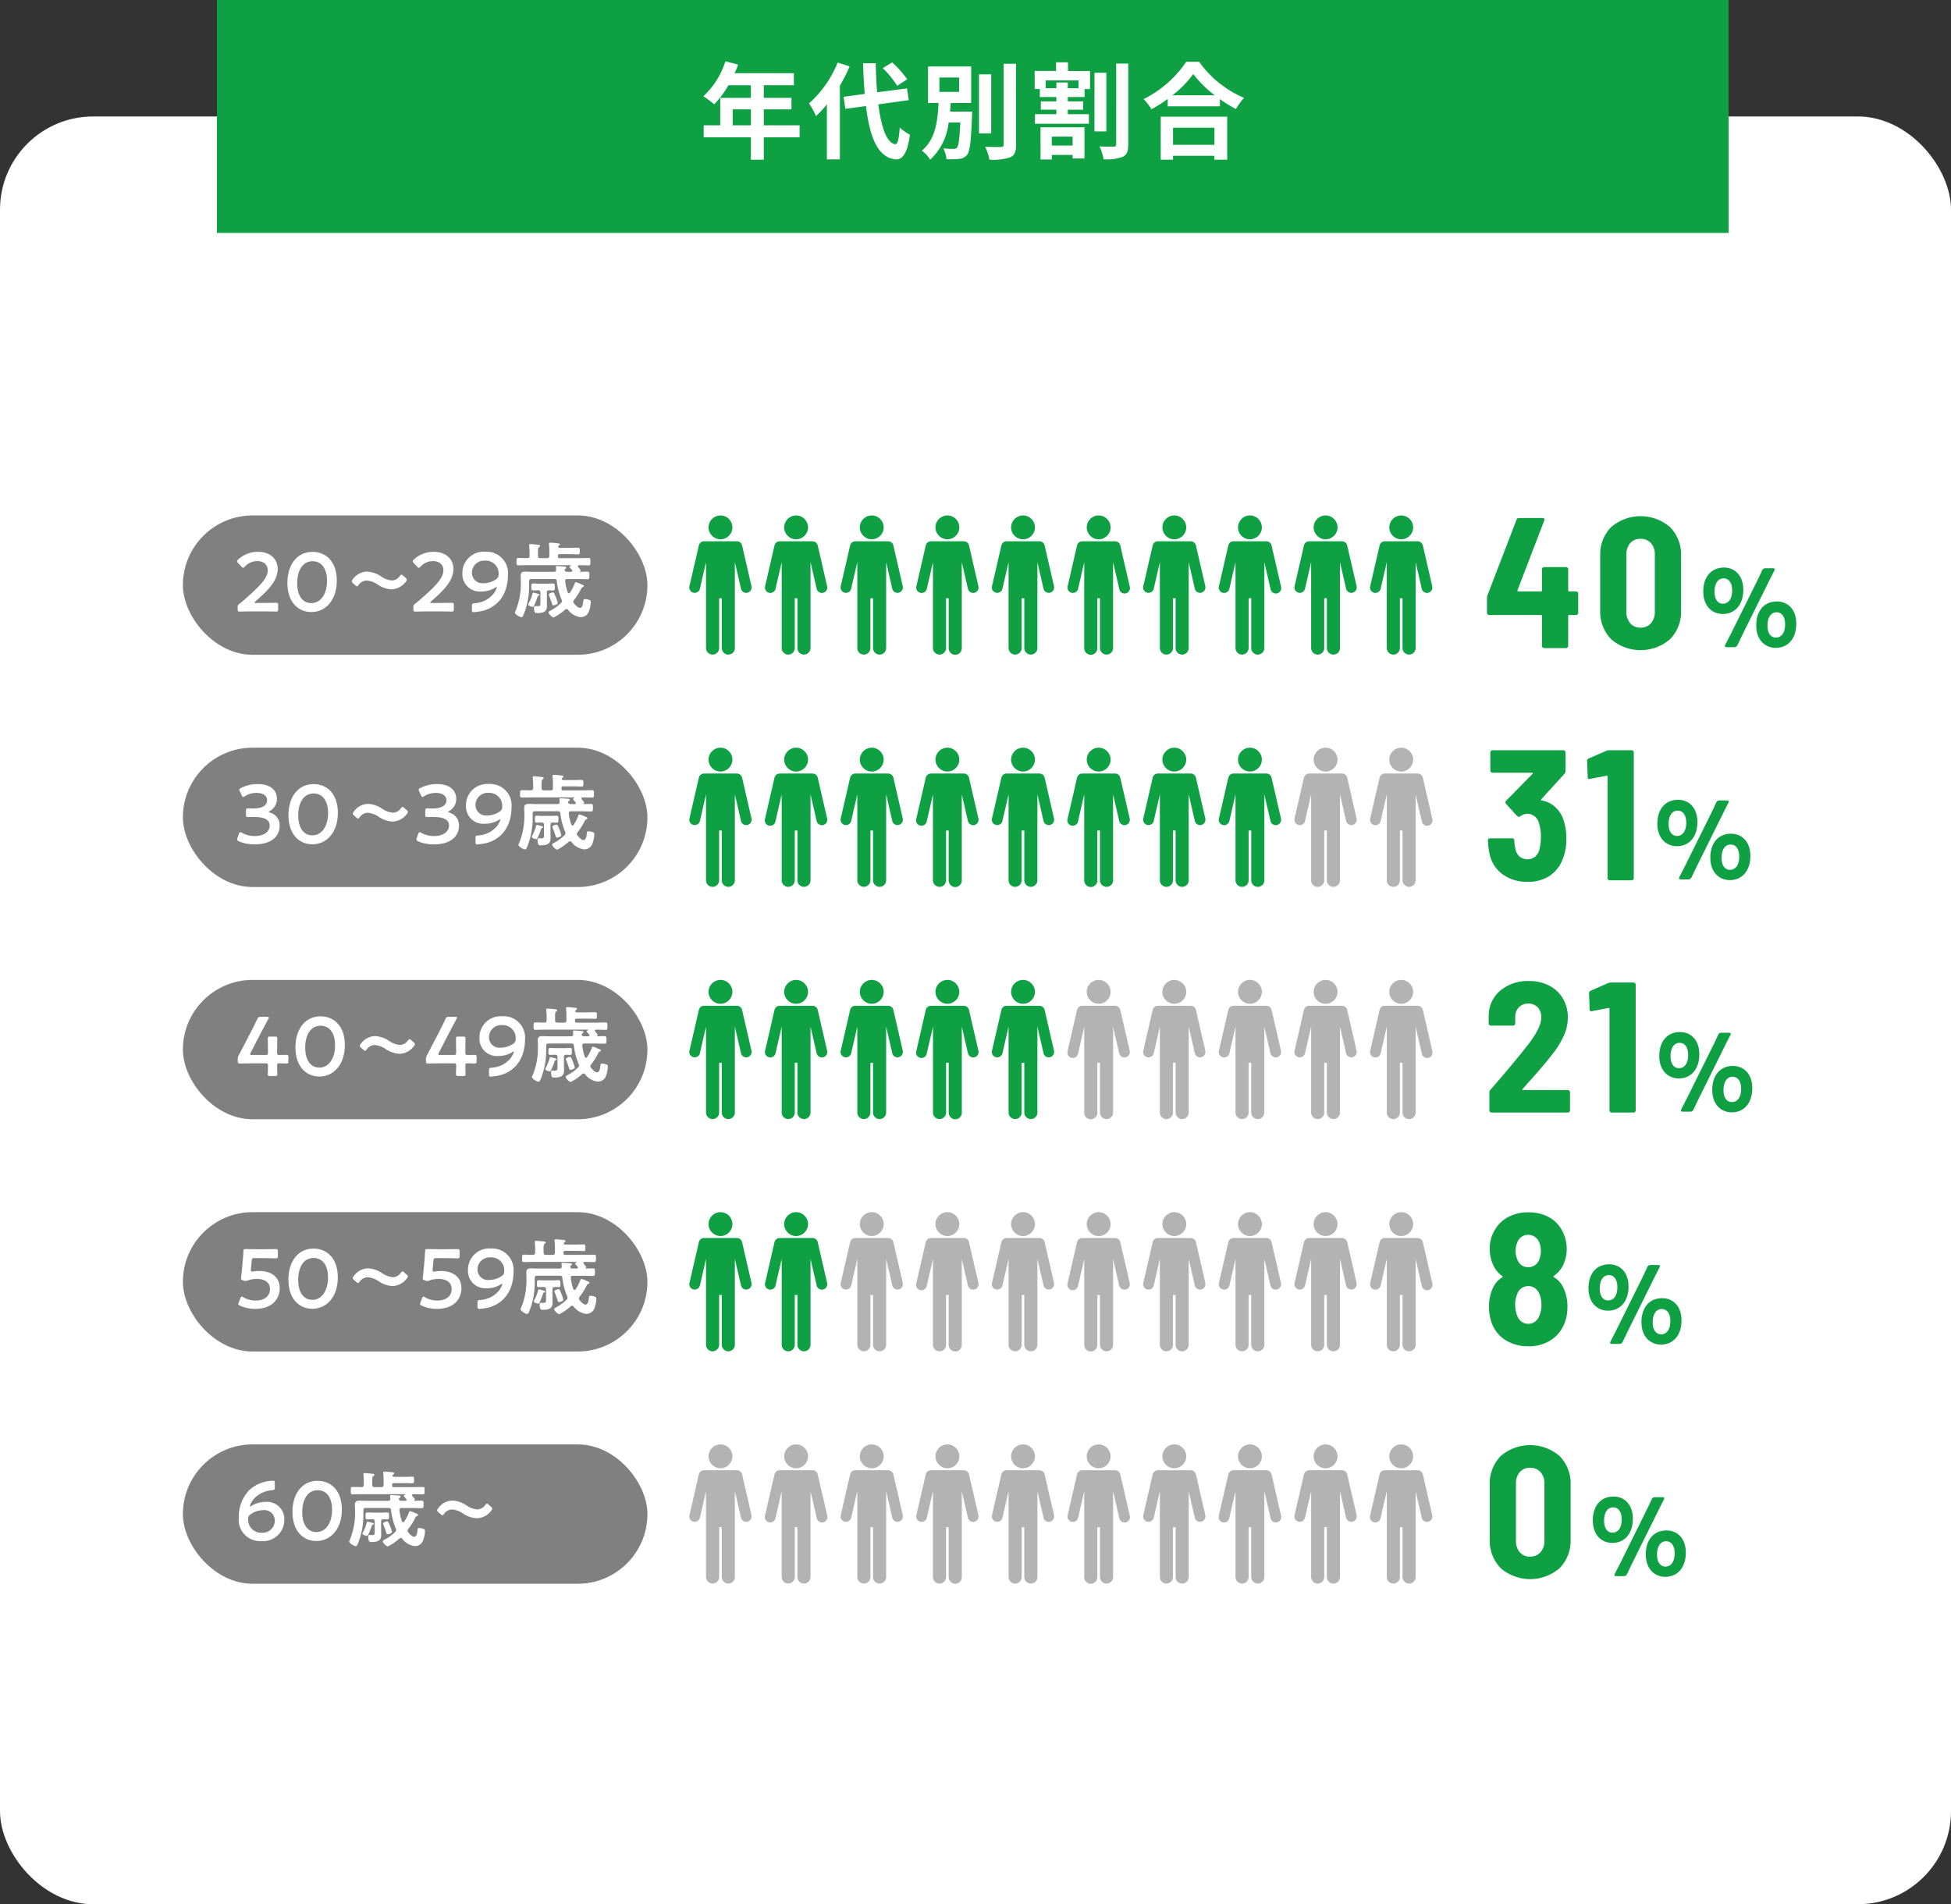 <svg xmlns="http://www.w3.org/2000/svg" viewBox="0 0 335 327"><rect x="0" y="0" width="335" height="327" fill="#333333" stroke="none"/><defs><style>.cls-1{fill:#fff;}.cls-2{fill:#0fa044;}.cls-3{fill:gray;}.cls-4{fill:#b3b3b3;}</style></defs><title>fig_comapny04_sp</title><g id="レイヤー_2" data-name="レイヤー 2"><g id="レイヤー_1-2" data-name="レイヤー 1"><rect class="cls-1" y="20" width="335" height="307" rx="16"/><rect class="cls-2" x="37.25" width="259.567" height="40"/><path class="cls-1" d="M137.3,23.571h-6.157v3.853h-2.215V23.571h-8.1V21.519h2.845V16.8h5.258v-2.16h-3.854a16.176,16.176,0,0,1-2.448,3.276,16.7,16.7,0,0,0-1.855-1.386,13.885,13.885,0,0,0,3.782-6l2.178.558a11.447,11.447,0,0,1-.594,1.477h10.173v2.071h-5.167V16.8H135.9v1.981h-4.752v2.737H137.3Zm-8.372-2.052V18.782h-3.116v2.737Z"/><path class="cls-1" d="M145.888,11.4a28.7,28.7,0,0,1-1.675,3.313V27.37H141.98V17.917a16.819,16.819,0,0,1-1.873,2.017,13.6,13.6,0,0,0-1.188-2.179,18.807,18.807,0,0,0,4.916-7.022Zm4.933,6.518c.5,4,1.458,6.663,2.9,6.843.414.035.63-.864.774-2.864a7.382,7.382,0,0,0,1.746,1.225c-.45,3.475-1.422,4.3-2.43,4.249-3.043-.288-4.465-3.673-5.114-9.164l-3.547.486-.306-2.071,3.637-.486c-.126-1.62-.234-3.385-.288-5.276h2.179c.036,1.765.108,3.457.233,4.988l5.132-.666.307,2.016Zm3.223-3.187a15.287,15.287,0,0,0-2.467-3.024l1.6-.991a16.3,16.3,0,0,1,2.592,2.9Z"/><path class="cls-1" d="M166.922,19.16s-.019.522-.019.774c-.179,4.339-.36,6.068-.864,6.68a1.884,1.884,0,0,1-1.351.666,13.166,13.166,0,0,1-2.178.054,4.4,4.4,0,0,0-.54-1.855,14.344,14.344,0,0,0,1.764.091.649.649,0,0,0,.595-.234c.27-.306.432-1.459.558-4.3h-2a10.215,10.215,0,0,1-3.169,6.392,5.643,5.643,0,0,0-1.423-1.566c2.358-1.945,2.719-5.186,2.863-8.174h-1.8V11.417h7.4v6.267h-3.512c-.036.485-.071.99-.107,1.476ZM161.3,15.775h3.384V13.308H161.3Zm8.894,7.13h-2.089V12.768H170.2Zm4.268-11.956V24.813c0,1.261-.252,1.855-.99,2.2a9.549,9.549,0,0,1-3.583.414,7.809,7.809,0,0,0-.739-2.215c1.17.037,2.323.037,2.7.037.343,0,.487-.108.487-.433V10.949Z"/><path class="cls-1" d="M183.387,12.192h3.781v3.1h-.937v1.368h-2.88v.756h2.628v1.423h-2.628v.774h3.619v1.639h-9.255V19.61h3.674v-.774h-2.665V17.413h2.665v-.756h-2.845V15.289h-.883v-3.1h3.673V10.7h2.053Zm-4.717,9.669h7.544v5.347h-2.035V26.6H180.6v.792H178.67Zm6.518-8.049h-5.636v1.333h1.837v-.973h1.962v.973h1.837ZM180.6,23.463v1.531h3.583V23.463Zm9.363-.9h-2.035V12.5h2.035Zm3.763-11.649V24.8c0,1.189-.216,1.783-.936,2.125a7.92,7.92,0,0,1-3.295.433,8.766,8.766,0,0,0-.7-2.215c1.045.053,2.071.036,2.432.036.305,0,.431-.109.431-.4V10.914Z"/><path class="cls-1" d="M205.9,10.607A18.079,18.079,0,0,0,213.61,16.8a10.47,10.47,0,0,0-1.386,1.927,21.5,21.5,0,0,1-2.755-1.711V18.26H200.5V17a25.087,25.087,0,0,1-2.79,1.765,8.752,8.752,0,0,0-1.351-1.747,19.051,19.051,0,0,0,7.328-6.41Zm-6.59,9.435h11.415v7.382h-2.2v-.666h-7.112v.666h-2.107Zm9.273-3.673a19.729,19.729,0,0,1-3.691-3.655,18.382,18.382,0,0,1-3.584,3.655Zm-7.166,5.564v2.935h7.112V21.933Z"/><rect class="cls-3" x="31.405" y="88.512" width="79.762" height="23.929" rx="11.964"/><path class="cls-1" d="M45.219,103.54c.732,0,2.082-.029,2.182-.029.3,0,.359.087.359.417v.675c0,.33-.058.416-.359.416-.1,0-1.45-.029-2.182-.029H43.352c-.732,0-2.082.029-2.182.029-.3,0-.359-.086-.359-.416v-.259a.675.675,0,0,1,.344-.7c.258-.187.489-.388.733-.6,2.584-2.269,4.077-3.7,4.077-5.112,0-.933-.646-1.58-1.823-1.58a2.883,2.883,0,0,0-2.1.948c-.129.144-.215.2-.3.2s-.158-.072-.287-.2l-.575-.617c-.114-.13-.172-.216-.172-.3,0-.1.072-.187.2-.316a4.907,4.907,0,0,1,3.374-1.307c2.183,0,3.4,1.293,3.4,2.944,0,2.025-1.623,3.647-3.819,5.557-.115.1-.158.158-.158.2s.086.086.259.086Z"/><path class="cls-1" d="M57.833,99.692c0,3.417-1.967,5.413-4.365,5.413-2.3,0-4.121-1.737-4.121-5.011,0-2.944,1.507-5.327,4.337-5.327C55.938,94.767,57.833,96.418,57.833,99.692Zm-6.806.445c0,2.24.991,3.432,2.441,3.432,1.537,0,2.685-1.479,2.685-3.819,0-2.255-1.049-3.375-2.469-3.375C51.86,96.375,51.027,98.112,51.027,100.137Z"/><path class="cls-1" d="M69.858,99.548a.552.552,0,0,1-.143.3,3.177,3.177,0,0,1-2.484,1.35,4.6,4.6,0,0,1-2.383-.819,3.864,3.864,0,0,0-1.881-.689,1.753,1.753,0,0,0-1.379.746c-.114.159-.187.245-.273.245s-.171-.058-.3-.173l-.4-.344c-.143-.129-.216-.23-.216-.331a.549.549,0,0,1,.144-.3,3.08,3.08,0,0,1,2.484-1.378A4.686,4.686,0,0,1,65.451,99a3.792,3.792,0,0,0,1.823.675,1.7,1.7,0,0,0,1.378-.761c.13-.158.2-.23.287-.23s.159.057.288.172l.417.359C69.787,99.347,69.858,99.448,69.858,99.548Z"/><path class="cls-1" d="M75.387,103.54c.732,0,2.082-.029,2.182-.029.3,0,.359.087.359.417v.675c0,.33-.058.416-.359.416-.1,0-1.45-.029-2.182-.029H73.52c-.732,0-2.082.029-2.182.029-.3,0-.359-.086-.359-.416v-.259a.673.673,0,0,1,.344-.7c.258-.187.489-.388.733-.6,2.584-2.269,4.077-3.7,4.077-5.112,0-.933-.646-1.58-1.823-1.58a2.883,2.883,0,0,0-2.1.948c-.129.144-.215.2-.3.2s-.158-.072-.287-.2l-.575-.617c-.114-.13-.172-.216-.172-.3,0-.1.072-.187.2-.316a4.907,4.907,0,0,1,3.374-1.307c2.183,0,3.4,1.293,3.4,2.944,0,2.025-1.623,3.647-3.819,5.557-.115.1-.158.158-.158.2s.086.086.259.086Z"/><path class="cls-1" d="M83.356,94.752a3.666,3.666,0,0,1,3.863,4.007c0,2.685-1.249,5.341-4.365,6.145a10.625,10.625,0,0,1-1.479.216c-.287,0-.345-.072-.345-.4v-.66c0-.373.058-.431.431-.474a4.467,4.467,0,0,0,3.274-1.623,3.5,3.5,0,0,0,.575-1.091c0-.043-.015-.057-.043-.057a.72.72,0,0,0-.288.129,4.42,4.42,0,0,1-2.355.632,2.988,2.988,0,0,1-3.23-3.159A3.65,3.65,0,0,1,83.356,94.752ZM83.3,96.274a2.1,2.1,0,0,0-2.269,2.111,1.8,1.8,0,0,0,2,1.766,3.847,3.847,0,0,0,2.2-.7.888.888,0,0,0,.387-.79A2.214,2.214,0,0,0,83.3,96.274Z"/><path class="cls-1" d="M99.561,98.156c0,.014,0,.028.028.043.388-.015.919-.029,1.264-.029s.344.129.344.646-.014.646-.344.646c-.575,0-1.134-.028-1.709-.028H97.406c-.186,0-.358.071-.358.3v.072a8.142,8.142,0,0,0,.445,1.924.2.2,0,0,0,.187.144.194.194,0,0,0,.186-.1,6.622,6.622,0,0,0,.79-1.522c.043-.1.086-.273.23-.273a4.292,4.292,0,0,1,.8.3c.446.186.561.215.561.344s-.1.172-.188.2c-.186.072-.186.1-.315.359a11.25,11.25,0,0,1-1.178,1.853.515.515,0,0,0-.129.3.445.445,0,0,0,.129.287c.216.259.661.761,1.006.761.487,0,.545-.818.588-1.192.029-.229.044-.316.3-.316a2.161,2.161,0,0,1,.675.13.357.357,0,0,1,.3.4,4.79,4.79,0,0,1-.258,1.407,1.482,1.482,0,0,1-1.494,1.163,3.169,3.169,0,0,1-2.139-1.249.345.345,0,0,0-.273-.144.357.357,0,0,0-.258.115,8.51,8.51,0,0,1-1.939,1.336c-.287,0-.875-.632-.875-.862,0-.158.244-.273.358-.33a7.721,7.721,0,0,0,1.752-1.278.416.416,0,0,0,.172-.359.567.567,0,0,0-.056-.259,11.269,11.269,0,0,1-.82-3.144c-.028-.287-.157-.373-.43-.373h-3.92c-.287,0-.4.114-.4.387v.776a13.206,13.206,0,0,1-.847,4.709c-.1.258-.244.689-.459.689-.287,0-1.135-.5-1.135-.8a.4.4,0,0,1,.058-.172,7.54,7.54,0,0,0,.387-1.048,11.954,11.954,0,0,0,.575-3.633v-.373c0-.374-.029-.747-.029-1.106,0-.574.3-.689.8-.689.445,0,.876.029,1.321.029h3.575c.273,0,.388-.1.388-.388,0-.1-.043-.416-.043-.459,0-.115.071-.144.258-.144.087,0,1.149.072,1.278.086s.259.058.259.2c0,.1-.072.13-.173.187a.207.207,0,0,0-.114.186c0,.23.186.331.388.331h.717c.1-.015.215-.043.215-.173a.212.212,0,0,0-.057-.129,3.287,3.287,0,0,0-.258-.3c-.115-.13-.173-.2-.173-.259,0-.086.1-.115.173-.158.043-.029.1-.043.1-.086s-.072-.043-.129-.043H90.759c-.589,0-1.178.029-1.752.029-.33,0-.316-.158-.316-.618s-.014-.646.316-.646c.5,0,1.019.029,1.522.029.287,0,.4-.129.4-.4v-.618c0-.359-.029-.732-.058-1.062,0-.029-.014-.086-.014-.129,0-.173.115-.2.258-.2.2,0,1.034.086,1.264.114.13.015.359.015.359.187,0,.1-.072.129-.186.216-.158.114-.173.33-.173.818v.675c0,.287.115.4.4.4h1.149c.287,0,.4-.115.4-.4v-.934c0-.33-.028-.675-.058-1,0-.043-.014-.086-.014-.129,0-.172.115-.2.259-.2.2,0,1.034.086,1.278.115.114.014.345.029.345.187,0,.1-.073.129-.188.215a.318.318,0,0,0-.114.187c0,.144.186.186.3.2h1.679c.489,0,.962-.029,1.45-.029.273,0,.288.115.288.575,0,.43-.015.559-.274.559-.487,0-.975-.028-1.464-.028H96.071a.237.237,0,0,0-.272.272v.144a.237.237,0,0,0,.272.273h3.245c.575,0,1.163-.029,1.752-.029.316,0,.3.158.3.632s0,.632-.3.632c-.56,0-1.105-.029-1.651-.029-.115.014-.2.057-.2.172a.232.232,0,0,0,.043.13c.072.114.445.5.445.6,0,.071-.072.129-.115.172C99.575,98.141,99.561,98.141,99.561,98.156Zm-7.123,4.163c-.1.029-.115.087-.143.173a12.991,12.991,0,0,1-.6,1.522c-.057.1-.115.2-.244.2s-.747-.158-.747-.374a.447.447,0,0,1,.058-.186,7.639,7.639,0,0,0,.689-1.752c.014-.071.043-.129.129-.129a6.166,6.166,0,0,1,.733.186c.214.058.315.087.315.2S92.468,102.305,92.438,102.319Zm1.465.833c0,.287.015.589.015.89,0,1.02-.6,1.235-1.709,1.235-.158,0-.517.072-.517-.919,0-.186.057-.287.258-.287.115,0,.274.014.446.014.416,0,.4-.172.4-.689V101.76c0-.288-.115-.388-.4-.4-.187,0-.733.029-.847.029-.331,0-.317-.2-.317-.589s-.014-.6.3-.6.69.029,1.048.029h1.336c.358,0,.7-.029,1.048-.029s.3.216.3.589c0,.388.028.6-.317.6-.1,0-.531-.014-.675-.029-.272.015-.373.13-.373.4Zm1.106.8c-.129,0-.158-.087-.2-.2-.187-.6-.287-.876-.517-1.45a.609.609,0,0,1-.058-.2c0-.2.56-.373.7-.373.172,0,.244.158.5.8a5.781,5.781,0,0,1,.331,1.005C95.77,103.841,95.066,103.957,95.009,103.957Z"/><rect class="cls-3" x="31.405" y="128.393" width="79.762" height="23.929" rx="11.964"/><path class="cls-1" d="M46.152,139.415c0,.043.072.086.215.129a2.248,2.248,0,0,1,1.652,2.268c0,1.594-1.178,3.188-4.308,3.188a6.712,6.712,0,0,1-2.686-.517c-.214-.1-.3-.186-.3-.33a.634.634,0,0,1,.057-.258l.243-.7c.073-.2.13-.3.245-.3a.743.743,0,0,1,.273.114,4.374,4.374,0,0,0,2.226.56c1.694,0,2.541-.876,2.541-1.78,0-.991-.833-1.493-2.685-1.493-.316,0-.818.014-.962.014-.374,0-.431-.057-.431-.416v-.646c0-.374.057-.431.431-.431.157,0,.545.014.818.014,1.738,0,2.383-.618,2.383-1.407s-.7-1.264-1.808-1.264a3.773,3.773,0,0,0-2.011.56.579.579,0,0,1-.287.13c-.1,0-.172-.087-.258-.287l-.316-.661a.747.747,0,0,1-.086-.287c0-.13.086-.2.287-.3a6.2,6.2,0,0,1,2.843-.675c2.355,0,3.317,1.192,3.317,2.485a2.331,2.331,0,0,1-1.206,2.139C46.224,139.314,46.152,139.372,46.152,139.415Z"/><path class="cls-1" d="M58.013,139.573c0,3.417-1.967,5.413-4.366,5.413-2.3,0-4.121-1.737-4.121-5.011,0-2.944,1.508-5.327,4.337-5.327C56.117,134.648,58.013,136.3,58.013,139.573Zm-6.806.445c0,2.24.99,3.432,2.44,3.432,1.538,0,2.686-1.479,2.686-3.82,0-2.254-1.049-3.374-2.47-3.374C52.04,136.256,51.207,137.993,51.207,140.018Z"/><path class="cls-1" d="M70.038,139.429a.547.547,0,0,1-.143.3,3.176,3.176,0,0,1-2.484,1.351,4.6,4.6,0,0,1-2.384-.819,3.86,3.86,0,0,0-1.881-.689,1.752,1.752,0,0,0-1.378.746c-.115.159-.187.244-.273.244s-.172-.057-.3-.172l-.4-.345c-.144-.129-.216-.229-.216-.33a.549.549,0,0,1,.144-.3,3.079,3.079,0,0,1,2.484-1.378,4.686,4.686,0,0,1,2.427.847,3.788,3.788,0,0,0,1.823.675,1.7,1.7,0,0,0,1.378-.762c.13-.157.2-.229.287-.229s.158.057.287.172l.417.359C69.967,139.228,70.038,139.329,70.038,139.429Z"/><path class="cls-1" d="M76.941,139.415c0,.043.072.086.215.129a2.248,2.248,0,0,1,1.652,2.268c0,1.594-1.178,3.188-4.308,3.188a6.712,6.712,0,0,1-2.686-.517c-.214-.1-.3-.186-.3-.33a.634.634,0,0,1,.057-.258l.243-.7c.073-.2.13-.3.245-.3a.743.743,0,0,1,.273.114,4.374,4.374,0,0,0,2.226.56c1.694,0,2.541-.876,2.541-1.78,0-.991-.833-1.493-2.685-1.493-.316,0-.818.014-.962.014-.374,0-.431-.057-.431-.416v-.646c0-.374.057-.431.431-.431.157,0,.545.014.819.014,1.737,0,2.382-.618,2.382-1.407s-.7-1.264-1.808-1.264a3.776,3.776,0,0,0-2.011.56.579.579,0,0,1-.287.13c-.1,0-.172-.087-.258-.287l-.316-.661a.747.747,0,0,1-.086-.287c0-.13.086-.2.287-.3a6.2,6.2,0,0,1,2.843-.675c2.355,0,3.317,1.192,3.317,2.485a2.331,2.331,0,0,1-1.206,2.139C77.013,139.314,76.941,139.372,76.941,139.415Z"/><path class="cls-1" d="M83.971,134.633a3.666,3.666,0,0,1,3.862,4.007c0,2.685-1.249,5.341-4.364,6.145a10.62,10.62,0,0,1-1.48.215c-.287,0-.344-.071-.344-.4v-.66c0-.374.057-.431.43-.474a4.475,4.475,0,0,0,3.275-1.623,3.517,3.517,0,0,0,.574-1.091c0-.043-.015-.057-.043-.057a.712.712,0,0,0-.287.129,4.425,4.425,0,0,1-2.356.632,2.989,2.989,0,0,1-3.23-3.159A3.65,3.65,0,0,1,83.971,134.633Zm-.058,1.522a2.1,2.1,0,0,0-2.268,2.111,1.8,1.8,0,0,0,2,1.766,3.847,3.847,0,0,0,2.2-.7.888.888,0,0,0,.387-.79A2.214,2.214,0,0,0,83.913,136.155Z"/><path class="cls-1" d="M100.175,138.037c0,.014,0,.028.028.043.388-.015.919-.029,1.264-.029.33,0,.345.129.345.646s-.015.646-.345.646c-.574,0-1.134-.029-1.709-.029H98.021c-.187,0-.359.072-.359.3v.072a8.142,8.142,0,0,0,.445,1.924.2.2,0,0,0,.187.143.192.192,0,0,0,.186-.1,6.685,6.685,0,0,0,.791-1.522c.042-.1.085-.273.229-.273a4.3,4.3,0,0,1,.8.3c.445.186.56.215.56.344s-.1.172-.187.2c-.187.072-.187.1-.316.359a11.171,11.171,0,0,1-1.177,1.852.514.514,0,0,0-.129.3.442.442,0,0,0,.129.287c.215.259.661.761,1,.761.488,0,.545-.818.588-1.192.03-.229.043-.316.3-.316a2.161,2.161,0,0,1,.675.13.356.356,0,0,1,.3.4,4.792,4.792,0,0,1-.259,1.407,1.482,1.482,0,0,1-1.493,1.163,3.169,3.169,0,0,1-2.14-1.249.342.342,0,0,0-.272-.144.36.36,0,0,0-.259.115,8.5,8.5,0,0,1-1.939,1.335c-.287,0-.875-.631-.875-.861,0-.158.244-.273.359-.33a7.765,7.765,0,0,0,1.752-1.278.418.418,0,0,0,.172-.359.563.563,0,0,0-.057-.259,11.2,11.2,0,0,1-.818-3.144c-.03-.288-.159-.374-.432-.374h-3.92c-.287,0-.4.115-.4.388v.776a13.207,13.207,0,0,1-.848,4.709c-.1.258-.244.689-.459.689-.287,0-1.135-.5-1.135-.8a.418.418,0,0,1,.058-.172,7.721,7.721,0,0,0,.388-1.048,11.953,11.953,0,0,0,.574-3.633v-.373c0-.374-.029-.747-.029-1.106,0-.574.3-.689.8-.689.445,0,.876.029,1.321.029h3.576c.272,0,.387-.1.387-.388,0-.1-.043-.417-.043-.46,0-.114.072-.143.258-.143.087,0,1.15.072,1.278.086s.259.057.259.2c0,.1-.072.129-.173.186a.208.208,0,0,0-.114.187c0,.23.187.331.388.331h.718c.1-.015.214-.043.214-.173a.212.212,0,0,0-.057-.129,3.287,3.287,0,0,0-.258-.3c-.115-.13-.173-.2-.173-.259,0-.086.1-.115.173-.158.043-.029.1-.043.1-.086s-.073-.043-.13-.043H91.373c-.589,0-1.178.028-1.752.028-.33,0-.315-.157-.315-.617s-.015-.646.315-.646c.5,0,1.02.029,1.523.029.287,0,.4-.129.4-.4v-.618c0-.359-.028-.732-.058-1.062,0-.029-.013-.086-.013-.129,0-.173.114-.2.257-.2.2,0,1.035.086,1.264.115.13.015.359.015.359.187,0,.1-.072.129-.186.216-.158.114-.173.33-.173.818v.675c0,.287.115.4.4.4h1.149c.287,0,.4-.115.4-.4v-.934c0-.33-.028-.675-.057-1.005,0-.043-.015-.086-.015-.129,0-.172.115-.2.259-.2.2,0,1.034.086,1.278.115.114.014.345.029.345.186,0,.1-.072.13-.188.216a.318.318,0,0,0-.114.187c0,.143.187.186.3.2h1.68c.488,0,.961-.028,1.45-.028.272,0,.287.115.287.574,0,.431-.015.56-.273.56-.488,0-.976-.028-1.464-.028H96.686a.237.237,0,0,0-.273.272v.144a.237.237,0,0,0,.273.273h3.245c.574,0,1.163-.029,1.752-.029.315,0,.3.158.3.632s0,.631-.3.631c-.561,0-1.106-.028-1.652-.028-.115.014-.2.057-.2.172a.236.236,0,0,0,.043.129c.072.115.445.5.445.6,0,.072-.072.13-.115.173C100.189,138.022,100.175,138.022,100.175,138.037ZM93.053,142.2c-.1.029-.115.087-.144.173a13.057,13.057,0,0,1-.6,1.522c-.058.1-.116.2-.245.2s-.747-.158-.747-.374a.462.462,0,0,1,.058-.186,7.685,7.685,0,0,0,.689-1.752c.014-.072.043-.129.129-.129a6.166,6.166,0,0,1,.733.186c.215.058.315.087.315.2S93.082,142.186,93.053,142.2Zm1.465.833c0,.287.014.589.014.89,0,1.02-.6,1.235-1.709,1.235-.158,0-.516.072-.516-.919,0-.186.056-.287.257-.287.116,0,.274.014.446.014.416,0,.4-.172.4-.689v-1.636c0-.288-.115-.388-.4-.4-.187,0-.733.029-.847.029-.331,0-.316-.2-.316-.589s-.015-.6.3-.6c.331,0,.69.029,1.048.029h1.336c.359,0,.7-.029,1.048-.029.33,0,.3.216.3.589,0,.388.028.6-.317.6-.1,0-.531-.014-.674-.029-.273.015-.373.13-.373.4Zm1.105.8c-.129,0-.158-.086-.2-.2-.187-.6-.287-.876-.517-1.45a.612.612,0,0,1-.057-.2c0-.2.559-.373.7-.373.173,0,.244.158.5.8a5.861,5.861,0,0,1,.33,1C96.384,143.722,95.681,143.837,95.623,143.837Z"/><rect class="cls-3" x="31.405" y="168.274" width="79.762" height="23.929" rx="11.964"/><path class="cls-1" d="M47.588,182.986c0,.489.028,1.336.028,1.436,0,.3-.086.359-.416.359h-.8c-.331,0-.417-.057-.417-.359,0-.1.029-.947.029-1.436,0-.33-.057-.387-.388-.387H43.352c-.832,0-2.068.028-2.168.028-.3,0-.359-.086-.359-.416v-.244a1.458,1.458,0,0,1,.2-.819c.317-.574.619-1.163.906-1.723l1.263-2.441c.3-.588.632-1.249.976-1.981.144-.33.23-.388.6-.388h1.078c.214,0,.315.029.315.13a.712.712,0,0,1-.1.244c-.459.847-.833,1.551-1.191,2.24l-1.838,3.546a.667.667,0,0,0-.086.259c0,.1.1.129.316.129H45.62c.345,0,.388-.086.388-.416,0-.977-.029-2.284-.029-2.384,0-.3.086-.359.417-.359h.8c.33,0,.416.058.416.359,0,.1-.028,1.393-.028,2.412,0,.33.058.388.388.388.387,0,1.09-.015,1.191-.015.3,0,.359.086.359.417v.646c0,.33-.057.416-.359.416-.1,0-.8-.028-1.191-.028C47.646,182.6,47.588,182.656,47.588,182.986Z"/><path class="cls-1" d="M59.213,179.454c0,3.418-1.967,5.413-4.365,5.413-2.3,0-4.121-1.737-4.121-5.011,0-2.943,1.507-5.327,4.336-5.327C57.317,174.529,59.213,176.18,59.213,179.454Zm-6.806.445c0,2.24.99,3.432,2.441,3.432,1.537,0,2.685-1.479,2.685-3.819,0-2.255-1.049-3.375-2.47-3.375C53.24,176.137,52.407,177.875,52.407,179.9Z"/><path class="cls-1" d="M71.238,179.311a.553.553,0,0,1-.143.3,3.177,3.177,0,0,1-2.484,1.35,4.6,4.6,0,0,1-2.383-.818,3.859,3.859,0,0,0-1.881-.69,1.75,1.75,0,0,0-1.379.747c-.114.158-.187.244-.273.244s-.172-.058-.3-.173l-.4-.344c-.143-.129-.216-.23-.216-.33a.548.548,0,0,1,.144-.3,3.082,3.082,0,0,1,2.484-1.378,4.7,4.7,0,0,1,2.427.847,3.792,3.792,0,0,0,1.823.675,1.7,1.7,0,0,0,1.378-.761c.13-.158.2-.23.287-.23s.159.057.287.172l.417.359C71.167,179.109,71.238,179.21,71.238,179.311Z"/><path class="cls-1" d="M79.905,182.986c0,.489.029,1.336.029,1.436,0,.3-.086.359-.416.359h-.805c-.33,0-.416-.057-.416-.359,0-.1.028-.947.028-1.436,0-.33-.056-.387-.387-.387H75.669c-.832,0-2.067.028-2.168.028-.3,0-.358-.086-.358-.416v-.244a1.458,1.458,0,0,1,.2-.819c.316-.574.618-1.163.905-1.723l1.264-2.441c.3-.588.632-1.249.975-1.981.144-.33.231-.388.6-.388h1.077c.215,0,.315.029.315.13a.726.726,0,0,1-.1.244c-.459.847-.832,1.551-1.192,2.24l-1.837,3.546a.651.651,0,0,0-.086.259c0,.1.1.129.315.129h2.355c.344,0,.387-.086.387-.416,0-.977-.028-2.284-.028-2.384,0-.3.086-.359.416-.359h.805c.33,0,.416.058.416.359,0,.1-.029,1.393-.029,2.412,0,.33.058.388.388.388.388,0,1.091-.015,1.191-.015.3,0,.36.086.36.417v.646c0,.33-.058.416-.36.416-.1,0-.8-.028-1.191-.028C79.963,182.6,79.905,182.656,79.905,182.986Z"/><path class="cls-1" d="M86.286,174.515a3.665,3.665,0,0,1,3.862,4.006c0,2.685-1.249,5.341-4.365,6.145a10.637,10.637,0,0,1-1.478.216c-.287,0-.345-.072-.345-.4v-.66c0-.373.058-.431.431-.474a4.468,4.468,0,0,0,3.274-1.622,3.5,3.5,0,0,0,.574-1.092c0-.043-.014-.057-.043-.057a.723.723,0,0,0-.287.129,4.422,4.422,0,0,1-2.355.632,2.989,2.989,0,0,1-3.231-3.159A3.65,3.65,0,0,1,86.286,174.515Zm-.057,1.522a2.1,2.1,0,0,0-2.269,2.11,1.8,1.8,0,0,0,2,1.767,3.845,3.845,0,0,0,2.2-.7.887.887,0,0,0,.388-.79A2.213,2.213,0,0,0,86.229,176.037Z"/><path class="cls-1" d="M102.491,177.918c0,.014,0,.028.029.043.387-.015.918-.029,1.263-.029.33,0,.345.13.345.646s-.015.647-.345.647c-.574,0-1.134-.029-1.709-.029h-1.737c-.187,0-.358.072-.358.3v.072a8.093,8.093,0,0,0,.445,1.924.2.2,0,0,0,.186.144.2.2,0,0,0,.187-.1,6.683,6.683,0,0,0,.79-1.522c.043-.1.086-.273.229-.273a4.3,4.3,0,0,1,.8.3c.445.186.561.215.561.344s-.1.173-.188.2c-.186.072-.186.1-.315.359A11.25,11.25,0,0,1,101.5,182.8a.515.515,0,0,0-.129.3.445.445,0,0,0,.129.287c.216.259.661.761,1.006.761.487,0,.545-.818.588-1.191.029-.23.043-.316.3-.316a2.148,2.148,0,0,1,.674.129.357.357,0,0,1,.3.4,4.76,4.76,0,0,1-.259,1.407,1.482,1.482,0,0,1-1.493,1.163,3.169,3.169,0,0,1-2.14-1.249.344.344,0,0,0-.272-.143.364.364,0,0,0-.259.114,8.505,8.505,0,0,1-1.938,1.336c-.287,0-.875-.632-.875-.862,0-.158.244-.273.358-.33a7.743,7.743,0,0,0,1.752-1.278.418.418,0,0,0,.172-.359.568.568,0,0,0-.057-.259,11.256,11.256,0,0,1-.818-3.144c-.029-.287-.158-.373-.432-.373h-3.92c-.287,0-.4.115-.4.387v.776a13.185,13.185,0,0,1-.848,4.709c-.1.259-.244.689-.459.689-.287,0-1.134-.5-1.134-.8a.416.416,0,0,1,.057-.173,7.542,7.542,0,0,0,.388-1.048,11.943,11.943,0,0,0,.574-3.633v-.373c0-.373-.028-.747-.028-1.106,0-.574.3-.689.8-.689.445,0,.876.029,1.321.029H98.04c.272,0,.388-.1.388-.388,0-.1-.043-.416-.043-.459,0-.115.071-.144.258-.144.086,0,1.149.072,1.278.086s.259.058.259.2c0,.1-.073.13-.173.187a.207.207,0,0,0-.114.186c0,.23.186.331.387.331H101c.1-.015.215-.043.215-.172a.208.208,0,0,0-.058-.13,3.118,3.118,0,0,0-.258-.3c-.115-.129-.172-.2-.172-.259,0-.086.1-.115.172-.158.043-.028.1-.043.1-.086s-.072-.043-.13-.043H93.689c-.588,0-1.177.029-1.751.029-.331,0-.316-.158-.316-.617s-.015-.647.316-.647c.5,0,1.019.029,1.522.029.287,0,.4-.129.4-.4v-.618c0-.358-.028-.732-.057-1.062,0-.029-.014-.086-.014-.129,0-.172.114-.2.258-.2.2,0,1.034.086,1.264.115.129.014.359.014.359.186,0,.1-.072.13-.187.216-.158.115-.172.33-.172.818v.675c0,.287.115.4.4.4h1.148c.287,0,.4-.115.4-.4v-.933c0-.331-.029-.675-.058-1,0-.043-.015-.086-.015-.13,0-.172.116-.2.259-.2.2,0,1.034.085,1.278.114.115.014.345.029.345.187,0,.1-.072.129-.187.215a.323.323,0,0,0-.115.187c0,.144.187.187.3.2h1.68c.488,0,.962-.029,1.45-.029.273,0,.287.115.287.575,0,.43-.014.559-.272.559-.489,0-.977-.028-1.465-.028H99a.237.237,0,0,0-.273.272v.144a.237.237,0,0,0,.273.273h3.245c.574,0,1.163-.029,1.752-.029.315,0,.3.158.3.632s0,.632-.3.632c-.561,0-1.1-.029-1.651-.029-.116.015-.2.058-.2.172a.24.24,0,0,0,.043.13c.073.115.446.5.446.6,0,.072-.073.129-.115.172C102.506,177.9,102.491,177.9,102.491,177.918Zm-7.122,4.164c-.1.028-.115.086-.143.172a13.169,13.169,0,0,1-.6,1.522c-.058.1-.115.2-.244.2s-.747-.158-.747-.373a.464.464,0,0,1,.057-.187,7.7,7.7,0,0,0,.69-1.751c.014-.072.043-.13.129-.13a6.172,6.172,0,0,1,.732.187c.215.057.316.086.316.2S95.4,182.067,95.369,182.082Zm1.465.833c0,.287.015.588.015.89,0,1.019-.6,1.235-1.709,1.235-.159,0-.517.071-.517-.919,0-.187.057-.288.258-.288.115,0,.273.015.445.015.416,0,.4-.173.4-.689v-1.637c0-.288-.116-.388-.4-.4-.186,0-.732.028-.847.028-.331,0-.316-.2-.316-.588s-.015-.6.3-.6.689.028,1.048.028h1.336c.358,0,.7-.028,1.047-.028s.3.215.3.588c0,.388.029.6-.316.6-.1,0-.531-.014-.675-.028-.272.014-.373.129-.373.4Zm1.1.8c-.128,0-.158-.087-.2-.2-.186-.6-.287-.876-.516-1.451a.58.58,0,0,1-.058-.2c0-.2.56-.373.7-.373.173,0,.244.158.5.8a5.861,5.861,0,0,1,.33,1C98.7,183.6,98,183.719,97.939,183.719Z"/><rect class="cls-3" x="31.405" y="208.155" width="79.762" height="23.929" rx="11.964"/><path class="cls-1" d="M44.529,218.258c1.982,0,3.5.976,3.5,2.944,0,1.679-1.092,3.561-4.236,3.561a6.179,6.179,0,0,1-2.57-.546c-.2-.1-.3-.173-.3-.3a.844.844,0,0,1,.071-.273l.273-.69c.086-.2.143-.3.244-.3a.556.556,0,0,1,.273.129,4.225,4.225,0,0,0,2.1.546c1.752,0,2.47-.933,2.47-2,0-1.106-.905-1.709-2.226-1.709a4.664,4.664,0,0,0-1.565.258,1.18,1.18,0,0,1-.387.1,1.666,1.666,0,0,1-.417-.1c-.287-.1-.373-.157-.373-.373a.9.9,0,0,1,.014-.186c.058-.431.1-.833.144-1.279l.158-1.78c.028-.387.071-.976.086-1.349.014-.345.071-.417.359-.417.186,0,1.45.029,2.182.029h.8c.731,0,2.125-.029,2.225-.029.3,0,.359.087.359.417v.76c0,.331-.058.417-.359.417-.1,0-1.494-.043-2.225-.043H43.7c-.373,0-.445.057-.473.431l-.116,1.263a3.61,3.61,0,0,0-.028.388c0,.186.058.244.2.244a.848.848,0,0,0,.187-.015A5.087,5.087,0,0,1,44.529,218.258Z"/><path class="cls-1" d="M58.005,219.335c0,3.417-1.967,5.413-4.365,5.413-2.3,0-4.121-1.737-4.121-5.011,0-2.944,1.507-5.327,4.336-5.327C56.109,214.41,58.005,216.061,58.005,219.335Zm-6.806.445c0,2.24.99,3.432,2.441,3.432,1.537,0,2.685-1.479,2.685-3.819,0-2.255-1.049-3.375-2.47-3.375C52.032,216.018,51.2,217.755,51.2,219.78Z"/><path class="cls-1" d="M70.03,219.191a.552.552,0,0,1-.143.3,3.177,3.177,0,0,1-2.484,1.35,4.6,4.6,0,0,1-2.383-.819,3.867,3.867,0,0,0-1.881-.689,1.75,1.75,0,0,0-1.379.747c-.114.158-.187.244-.273.244s-.172-.058-.3-.173l-.4-.344c-.143-.129-.216-.23-.216-.33a.548.548,0,0,1,.144-.3A3.079,3.079,0,0,1,63.2,217.8a4.686,4.686,0,0,1,2.427.847,3.792,3.792,0,0,0,1.823.675,1.7,1.7,0,0,0,1.378-.761c.13-.158.2-.23.287-.23s.159.057.287.172l.417.359C69.959,218.99,70.03,219.091,70.03,219.191Z"/><path class="cls-1" d="M75.729,218.258c1.982,0,3.5.976,3.5,2.944,0,1.679-1.091,3.561-4.236,3.561a6.182,6.182,0,0,1-2.57-.546c-.2-.1-.3-.173-.3-.3a.844.844,0,0,1,.071-.273l.273-.69c.087-.2.143-.3.244-.3a.556.556,0,0,1,.273.129,4.225,4.225,0,0,0,2.1.546c1.752,0,2.47-.933,2.47-2,0-1.106-.905-1.709-2.226-1.709a4.658,4.658,0,0,0-1.564.258,1.191,1.191,0,0,1-.388.1,1.666,1.666,0,0,1-.417-.1c-.287-.1-.373-.157-.373-.373a.843.843,0,0,1,.015-.186c.057-.431.1-.833.143-1.279l.158-1.78c.029-.387.072-.976.086-1.349.014-.345.072-.417.359-.417.186,0,1.45.029,2.182.029h.8c.731,0,2.125-.029,2.226-.029.3,0,.358.087.358.417v.76c0,.331-.058.417-.358.417-.1,0-1.5-.043-2.226-.043H74.9c-.373,0-.445.057-.473.431l-.115,1.263a3.364,3.364,0,0,0-.029.388c0,.186.058.244.2.244a.843.843,0,0,0,.187-.015A5.087,5.087,0,0,1,75.729,218.258Z"/><path class="cls-1" d="M84.315,214.4a3.665,3.665,0,0,1,3.863,4.006c0,2.685-1.249,5.341-4.366,6.145a10.6,10.6,0,0,1-1.478.216c-.287,0-.345-.072-.345-.4v-.66c0-.373.058-.431.431-.474a4.47,4.47,0,0,0,3.274-1.622,3.516,3.516,0,0,0,.575-1.092c0-.043-.015-.057-.043-.057a.72.72,0,0,0-.288.129,4.42,4.42,0,0,1-2.355.632,2.988,2.988,0,0,1-3.23-3.159A3.649,3.649,0,0,1,84.315,214.4Zm-.057,1.521a2.1,2.1,0,0,0-2.269,2.111,1.8,1.8,0,0,0,2,1.766,3.847,3.847,0,0,0,2.2-.7.888.888,0,0,0,.387-.79A2.214,2.214,0,0,0,84.258,215.917Z"/><path class="cls-1" d="M100.52,217.8c0,.014,0,.028.028.043.388-.015.919-.029,1.264-.029.33,0,.344.129.344.646s-.014.646-.344.646c-.575,0-1.134-.028-1.709-.028H98.365c-.186,0-.358.071-.358.3v.072a8.142,8.142,0,0,0,.445,1.924.2.2,0,0,0,.187.144.194.194,0,0,0,.186-.1,6.643,6.643,0,0,0,.79-1.522c.043-.1.086-.273.23-.273a4.292,4.292,0,0,1,.8.3c.446.186.561.215.561.344s-.1.172-.188.2c-.186.072-.186.1-.315.359a11.25,11.25,0,0,1-1.178,1.853.515.515,0,0,0-.129.3.445.445,0,0,0,.129.287c.216.259.661.761,1.006.761.487,0,.545-.818.588-1.192.029-.229.044-.316.3-.316a2.161,2.161,0,0,1,.675.13.357.357,0,0,1,.3.4,4.79,4.79,0,0,1-.258,1.407,1.482,1.482,0,0,1-1.494,1.163,3.169,3.169,0,0,1-2.139-1.249.345.345,0,0,0-.273-.144.357.357,0,0,0-.258.115,8.51,8.51,0,0,1-1.939,1.336c-.287,0-.875-.632-.875-.862,0-.158.244-.273.358-.33a7.721,7.721,0,0,0,1.752-1.278.416.416,0,0,0,.172-.359.567.567,0,0,0-.056-.259,11.26,11.26,0,0,1-.82-3.144c-.028-.287-.157-.373-.43-.373H92.22c-.287,0-.4.114-.4.387v.776a13.206,13.206,0,0,1-.847,4.709c-.1.259-.244.689-.459.689-.287,0-1.135-.5-1.135-.8a.4.4,0,0,1,.058-.172,7.54,7.54,0,0,0,.387-1.048,11.948,11.948,0,0,0,.574-3.633v-.373c0-.374-.028-.747-.028-1.106,0-.574.3-.689.8-.689.445,0,.876.029,1.321.029h3.575c.273,0,.388-.1.388-.388,0-.1-.043-.416-.043-.459,0-.115.071-.144.258-.144.087,0,1.149.072,1.278.086s.259.058.259.2c0,.1-.072.13-.173.187a.207.207,0,0,0-.114.186c0,.23.186.331.388.331h.717c.1-.015.215-.043.215-.173a.212.212,0,0,0-.057-.129,3.43,3.43,0,0,0-.258-.3c-.115-.13-.173-.2-.173-.259,0-.086.1-.115.173-.158.043-.029.1-.043.1-.086s-.072-.043-.13-.043H91.718c-.589,0-1.178.029-1.752.029-.33,0-.316-.158-.316-.618s-.014-.646.316-.646c.5,0,1.019.029,1.522.029.287,0,.4-.13.4-.4v-.618c0-.359-.029-.732-.058-1.062,0-.029-.014-.086-.014-.129,0-.172.115-.2.258-.2.2,0,1.034.086,1.264.114.13.015.359.015.359.187,0,.1-.072.129-.186.216-.159.115-.173.33-.173.818v.675c0,.287.115.4.4.4h1.149c.287,0,.4-.115.4-.4v-.934c0-.33-.028-.674-.058-1.005,0-.042-.014-.085-.014-.129,0-.172.115-.2.258-.2.2,0,1.035.086,1.279.115.114.014.345.029.345.187,0,.1-.073.129-.188.215a.318.318,0,0,0-.114.187c0,.144.186.187.3.2h1.679c.489,0,.962-.029,1.45-.029.273,0,.288.115.288.575,0,.43-.015.559-.274.559-.487,0-.975-.028-1.464-.028H97.03a.237.237,0,0,0-.272.272v.144a.237.237,0,0,0,.272.273h3.245c.575,0,1.163-.029,1.752-.029.316,0,.3.158.3.632s0,.632-.3.632c-.56,0-1.105-.029-1.651-.029-.115.015-.2.057-.2.172a.232.232,0,0,0,.043.13c.072.114.445.5.445.6,0,.071-.072.129-.115.172C100.534,217.784,100.52,217.784,100.52,217.8ZM93.4,221.962c-.1.029-.115.087-.143.173a12.991,12.991,0,0,1-.6,1.522c-.057.1-.115.2-.244.2s-.747-.158-.747-.374a.447.447,0,0,1,.058-.186,7.639,7.639,0,0,0,.689-1.752c.014-.071.043-.129.129-.129a6.184,6.184,0,0,1,.733.187c.214.057.315.086.315.2S93.427,221.948,93.4,221.962Zm1.465.833c0,.288.015.589.015.891,0,1.019-.6,1.234-1.709,1.234-.158,0-.517.072-.517-.919,0-.186.057-.287.258-.287.115,0,.274.015.445.015.417,0,.4-.173.4-.689V221.4c0-.288-.115-.388-.4-.4-.186,0-.732.029-.846.029-.331,0-.317-.2-.317-.589s-.014-.6.3-.6.69.029,1.048.029h1.336c.358,0,.7-.029,1.048-.029.33,0,.3.216.3.589,0,.388.028.6-.317.6-.1,0-.531-.014-.675-.029-.272.015-.373.13-.373.4Zm1.106.805c-.129,0-.158-.087-.2-.2-.187-.6-.288-.876-.517-1.45a.609.609,0,0,1-.058-.2c0-.2.56-.373.7-.373.172,0,.244.158.5.8a5.781,5.781,0,0,1,.331,1C96.729,223.484,96.025,223.6,95.968,223.6Z"/><rect class="cls-3" x="31.405" y="248.036" width="79.762" height="23.929" rx="11.964"/><path class="cls-1" d="M43.28,258.527a4.7,4.7,0,0,1,2.312-.618,2.968,2.968,0,0,1,3.23,3.073,3.659,3.659,0,0,1-3.963,3.662A3.666,3.666,0,0,1,41,260.637a6.625,6.625,0,0,1,1.81-4.767,6.213,6.213,0,0,1,4.034-1.594c.287,0,.345.072.345.4v.746c0,.373-.058.431-.431.474a4.778,4.778,0,0,0-3.016,1.335,3.3,3.3,0,0,0-.832,1.393.053.053,0,0,0,.057.058A.773.773,0,0,0,43.28,258.527Zm-.272,1.522a.79.79,0,0,0-.388.775,2.213,2.213,0,0,0,2.312,2.384,2.1,2.1,0,0,0,2.254-2.1,1.792,1.792,0,0,0-2-1.78A3.739,3.739,0,0,0,43.008,260.049Z"/><path class="cls-1" d="M58.7,259.216c0,3.417-1.967,5.413-4.365,5.413-2.3,0-4.121-1.737-4.121-5.011,0-2.944,1.508-5.327,4.337-5.327C56.808,254.291,58.7,255.942,58.7,259.216Zm-6.806.445c0,2.24.991,3.432,2.441,3.432,1.537,0,2.685-1.479,2.685-3.82,0-2.254-1.048-3.374-2.469-3.374C52.73,255.9,51.9,257.636,51.9,259.661Z"/><path class="cls-1" d="M71.1,257.68c0,.014,0,.028.028.043.388-.015.919-.029,1.264-.029.33,0,.344.129.344.646s-.014.646-.344.646c-.575,0-1.134-.028-1.709-.028H68.943c-.186,0-.358.071-.358.3v.072a8.142,8.142,0,0,0,.445,1.924.2.2,0,0,0,.187.143.193.193,0,0,0,.186-.1,6.643,6.643,0,0,0,.79-1.522c.043-.1.086-.273.23-.273a4.326,4.326,0,0,1,.8.3c.445.186.56.215.56.344s-.1.172-.187.2c-.187.072-.187.1-.316.359a11.293,11.293,0,0,1-1.178,1.853.514.514,0,0,0-.128.3.444.444,0,0,0,.128.287c.216.259.662.761,1.006.761.488,0,.545-.818.588-1.192.029-.229.044-.316.3-.316a2.161,2.161,0,0,1,.675.13.356.356,0,0,1,.3.4,4.792,4.792,0,0,1-.259,1.407,1.482,1.482,0,0,1-1.493,1.163,3.169,3.169,0,0,1-2.14-1.249.343.343,0,0,0-.273-.144.359.359,0,0,0-.258.115,8.5,8.5,0,0,1-1.939,1.335c-.287,0-.875-.631-.875-.861,0-.158.244-.273.359-.33a7.765,7.765,0,0,0,1.752-1.278.417.417,0,0,0,.171-.359.564.564,0,0,0-.056-.259,11.269,11.269,0,0,1-.82-3.144c-.028-.288-.157-.373-.43-.373H62.8c-.287,0-.4.114-.4.387v.776a13.206,13.206,0,0,1-.847,4.709c-.1.258-.244.689-.459.689-.287,0-1.135-.5-1.135-.8a.4.4,0,0,1,.058-.172A7.54,7.54,0,0,0,60.4,263.5a11.954,11.954,0,0,0,.575-3.633v-.373c0-.374-.029-.747-.029-1.106,0-.574.3-.689.8-.689.445,0,.876.029,1.321.029h3.575c.273,0,.388-.1.388-.388,0-.1-.043-.417-.043-.46,0-.114.071-.143.258-.143.087,0,1.149.072,1.278.086s.259.057.259.2c0,.1-.072.129-.173.187a.207.207,0,0,0-.114.186c0,.23.187.331.388.331H69.6c.1-.015.215-.043.215-.173a.212.212,0,0,0-.057-.129,3.287,3.287,0,0,0-.258-.3c-.115-.13-.173-.2-.173-.259,0-.086.1-.115.173-.158.043-.029.1-.043.1-.086s-.072-.043-.129-.043H62.3c-.589,0-1.178.029-1.752.029-.33,0-.315-.158-.315-.618s-.015-.646.315-.646c.5,0,1.019.029,1.522.029.288,0,.4-.13.4-.4v-.618c0-.359-.029-.732-.058-1.062,0-.029-.014-.086-.014-.129,0-.173.115-.2.258-.2.2,0,1.034.086,1.264.114.13.015.359.015.359.187,0,.1-.072.129-.186.216-.158.114-.173.33-.173.818v.675c0,.287.115.4.4.4h1.149c.287,0,.4-.115.4-.4v-.934c0-.33-.028-.675-.058-1.005,0-.043-.014-.086-.014-.129,0-.172.115-.2.259-.2.2,0,1.034.086,1.278.115.114.014.345.029.345.187,0,.1-.073.129-.188.215a.319.319,0,0,0-.114.186c0,.144.186.187.3.2H69.36c.489,0,.962-.029,1.451-.029.272,0,.287.115.287.574,0,.431-.015.56-.274.56-.487,0-.975-.028-1.464-.028H67.608a.237.237,0,0,0-.272.272v.144a.237.237,0,0,0,.272.273h3.246c.574,0,1.163-.029,1.751-.029.316,0,.3.158.3.632s0,.632-.3.632c-.56,0-1.105-.029-1.651-.029-.115.014-.2.057-.2.172a.234.234,0,0,0,.043.129c.072.115.445.5.445.6,0,.071-.072.129-.115.172C71.112,257.665,71.1,257.665,71.1,257.68Zm-7.122,4.163c-.1.029-.116.087-.144.173a12.991,12.991,0,0,1-.6,1.522c-.057.1-.115.2-.244.2s-.747-.158-.747-.374a.462.462,0,0,1,.058-.186,7.639,7.639,0,0,0,.689-1.752c.014-.072.043-.129.129-.129a6.166,6.166,0,0,1,.733.186c.215.058.315.087.315.2S64.005,261.829,63.976,261.843Zm1.464.833c0,.287.015.589.015.89,0,1.02-.6,1.235-1.709,1.235-.158,0-.517.072-.517-.919,0-.186.057-.287.258-.287.116,0,.274.014.446.014.416,0,.4-.172.4-.689v-1.636c0-.288-.115-.388-.4-.4-.187,0-.733.029-.847.029-.331,0-.316-.2-.316-.589s-.015-.6.3-.6.69.029,1.048.029h1.336c.358,0,.7-.029,1.048-.029.33,0,.3.216.3.589s.028.6-.317.6c-.1,0-.531-.014-.675-.029-.272.015-.373.13-.373.4Zm1.106.8c-.129,0-.158-.086-.2-.2-.187-.6-.287-.876-.517-1.45a.605.605,0,0,1-.057-.2c0-.2.559-.373.7-.373.172,0,.244.158.5.8a5.861,5.861,0,0,1,.33,1C67.307,263.365,66.6,263.48,66.546,263.48Z"/><path class="cls-1" d="M84.519,259.072a.548.548,0,0,1-.144.3,3.177,3.177,0,0,1-2.483,1.35,4.6,4.6,0,0,1-2.384-.819,3.864,3.864,0,0,0-1.881-.689,1.753,1.753,0,0,0-1.379.746c-.114.159-.186.245-.272.245s-.172-.058-.3-.173l-.4-.345c-.143-.128-.215-.229-.215-.33a.553.553,0,0,1,.143-.3,3.081,3.081,0,0,1,2.485-1.378,4.686,4.686,0,0,1,2.426.847,3.792,3.792,0,0,0,1.824.675,1.7,1.7,0,0,0,1.377-.762c.13-.157.2-.229.288-.229s.158.057.287.172l.417.359C84.447,258.871,84.519,258.972,84.519,259.072Z"/><path class="cls-2" d="M270.878,101.671a.372.372,0,0,1,.112.271v3.286a.381.381,0,0,1-.383.383h-1.18a.142.142,0,0,0-.16.16v5.136a.382.382,0,0,1-.383.383h-3.733a.381.381,0,0,1-.382-.383v-5.136a.142.142,0,0,0-.16-.16h-8.9a.382.382,0,0,1-.383-.383v-2.584a1.574,1.574,0,0,1,.1-.479L260.4,89.244a.417.417,0,0,1,.447-.287h3.988c.319,0,.426.149.319.446l-4.594,11.965c-.022.127.021.191.128.191h3.924a.142.142,0,0,0,.16-.16V97.762a.381.381,0,0,1,.382-.383h3.733a.382.382,0,0,1,.383.383V101.4a.141.141,0,0,0,.16.16h1.18A.371.371,0,0,1,270.878,101.671Z"/><path class="cls-2" d="M276.649,109.774a6.76,6.76,0,0,1-1.882-5.024V95.5a6.721,6.721,0,0,1,1.882-4.993,7.764,7.764,0,0,1,10.1,0,6.685,6.685,0,0,1,1.9,4.993v9.253a6.724,6.724,0,0,1-1.9,5.024,7.761,7.761,0,0,1-10.1,0Zm6.829-2.743a2.932,2.932,0,0,0,.669-2.026V95.274a2.871,2.871,0,0,0-.669-2.01,2.307,2.307,0,0,0-1.788-.734,2.25,2.25,0,0,0-1.77.734,2.907,2.907,0,0,0-.654,2.01v9.731a2.97,2.97,0,0,0,.654,2.026,2.225,2.225,0,0,0,1.77.749A2.281,2.281,0,0,0,283.478,107.031Z"/><path class="cls-2" d="M299.336,101.275c0,2.642-1.475,4.155-3.524,4.155-1.876,0-3.351-1.4-3.351-3.849,0-2.489,1.341-4.117,3.561-4.117C297.881,97.464,299.336,98.824,299.336,101.275Zm-4.94.345c0,1.34.612,2.048,1.435,2.048.958,0,1.59-.823,1.59-2.278,0-1.322-.594-2.069-1.455-2.069C294.95,99.321,294.4,100.26,294.4,101.62Zm2.2,9.517c-.287,0-.422-.038-.422-.173a.893.893,0,0,1,.115-.344c.325-.613.651-1.264.957-1.858l4.366-8.809c.288-.574.594-1.225.881-1.857.192-.441.307-.517.805-.517h1.014c.288,0,.422.038.422.172a.835.835,0,0,1-.115.326c-.345.67-.689,1.34-.976,1.934l-4.347,8.77c-.288.613-.594,1.226-.881,1.839-.211.44-.307.517-.8.517Zm11.834-4.041c0,2.643-1.475,4.156-3.524,4.156-1.877,0-3.35-1.4-3.35-3.849,0-2.49,1.339-4.117,3.561-4.117C306.977,103.286,308.432,104.645,308.432,107.1Zm-4.941.345c0,1.34.613,2.049,1.437,2.049.957,0,1.589-.823,1.589-2.279,0-1.321-.594-2.068-1.455-2.068C304.047,105.143,303.491,106.081,303.491,107.441Z"/><path class="cls-2" d="M268.948,143.993a9.1,9.1,0,0,1-.765,3.892,5.829,5.829,0,0,1-2.25,2.616,6.767,6.767,0,0,1-3.653.926,6.939,6.939,0,0,1-4.34-1.341,5.766,5.766,0,0,1-2.2-3.573,13.122,13.122,0,0,1-.255-2.169.338.338,0,0,1,.383-.383h3.765a.338.338,0,0,1,.383.383,6.854,6.854,0,0,0,.191,1.4,2.263,2.263,0,0,0,.7,1.339,2.179,2.179,0,0,0,2.664.048,2.342,2.342,0,0,0,.749-1.228,8.675,8.675,0,0,0,.256-2.233,6.644,6.644,0,0,0-.319-2.265,2.046,2.046,0,0,0-2.01-1.659,2.138,2.138,0,0,0-1.213.446.387.387,0,0,1-.223.064.43.43,0,0,1-.319-.128l-1.883-2.073a.615.615,0,0,1-.127-.288.37.37,0,0,1,.127-.255l4.532-4.626a.105.105,0,0,0,.031-.128.13.13,0,0,0-.127-.063h-6.764a.384.384,0,0,1-.384-.383v-3.095a.384.384,0,0,1,.384-.383h12.156a.381.381,0,0,1,.382.383v3.191a.809.809,0,0,1-.191.478l-3.988,4.371c-.064.107-.043.171.064.191a4.615,4.615,0,0,1,2.153.973,5.294,5.294,0,0,1,1.452,1.963A9.337,9.337,0,0,1,268.948,143.993Z"/><path class="cls-2" d="M276.286,128.838h3.86a.381.381,0,0,1,.383.383v21.568a.379.379,0,0,1-.383.382h-3.732a.381.381,0,0,1-.383-.382v-17.42a.208.208,0,0,0-.049-.128.082.082,0,0,0-.111-.032l-2.84.542-.127.032c-.191,0-.287-.116-.287-.351l-.1-2.744a.451.451,0,0,1,.288-.446l3-1.308A1.359,1.359,0,0,1,276.286,128.838Z"/><path class="cls-2" d="M291.453,141.156c0,2.643-1.474,4.156-3.523,4.156-1.877,0-3.352-1.4-3.352-3.85,0-2.489,1.341-4.117,3.562-4.117C290,137.345,291.453,138.705,291.453,141.156Zm-4.94.345c0,1.34.612,2.049,1.435,2.049.958,0,1.59-.823,1.59-2.279,0-1.321-.594-2.068-1.455-2.068C287.067,139.2,286.513,140.141,286.513,141.5Zm2.2,9.517c-.287,0-.422-.038-.422-.172a.891.891,0,0,1,.115-.345c.325-.613.652-1.264.957-1.857l4.366-8.809c.289-.575.594-1.226.881-1.858.192-.44.307-.517.8-.517h1.015c.287,0,.422.039.422.172a.836.836,0,0,1-.116.326c-.344.67-.689,1.34-.976,1.934l-4.347,8.771c-.288.612-.594,1.225-.881,1.838-.211.44-.306.517-.805.517Zm11.834-4.04c0,2.642-1.475,4.155-3.524,4.155-1.877,0-3.35-1.4-3.35-3.849,0-2.49,1.34-4.117,3.561-4.117C299.094,143.167,300.549,144.526,300.549,146.978Zm-4.941.344c0,1.341.614,2.049,1.437,2.049.957,0,1.589-.823,1.589-2.279,0-1.321-.594-2.068-1.455-2.068C296.164,145.024,295.608,145.963,295.608,147.322Z"/><path class="cls-2" d="M261.418,187.128a.128.128,0,0,0,.128.064H269.2a.379.379,0,0,1,.383.383v3.094a.381.381,0,0,1-.383.383H256.122a.382.382,0,0,1-.383-.383v-3.094a.611.611,0,0,1,.192-.447q3.859-4.434,6.413-7.689,2.3-2.967,2.3-4.69a2.5,2.5,0,0,0-.607-1.771,2.331,2.331,0,0,0-3.238,0,2.379,2.379,0,0,0-.622,1.707v1.053a.382.382,0,0,1-.383.383H256a.384.384,0,0,1-.384-.383v-1.5a5.643,5.643,0,0,1,2.075-4.195,7.314,7.314,0,0,1,4.817-1.579,7.465,7.465,0,0,1,3.525.8,5.732,5.732,0,0,1,2.346,2.234,6.322,6.322,0,0,1,.829,3.222,7.593,7.593,0,0,1-.606,2.951,14.808,14.808,0,0,1-1.851,3.111q-.8,1.053-1.914,2.361t-2.233,2.552L261.45,187A.1.1,0,0,0,261.418,187.128Z"/><path class="cls-2" d="M276.618,168.719h3.861a.381.381,0,0,1,.382.383v21.567a.381.381,0,0,1-.382.383h-3.733a.365.365,0,0,1-.271-.112.362.362,0,0,1-.112-.271V173.25a.208.208,0,0,0-.049-.128.082.082,0,0,0-.111-.032l-2.84.542-.127.032q-.286,0-.287-.351l-.1-2.744a.45.45,0,0,1,.287-.446l3-1.309A1.38,1.38,0,0,1,276.618,168.719Z"/><path class="cls-2" d="M291.784,181.037c0,2.643-1.474,4.155-3.523,4.155-1.877,0-3.352-1.4-3.352-3.849,0-2.489,1.341-4.117,3.562-4.117C290.329,177.226,291.784,178.586,291.784,181.037Zm-4.94.345c0,1.34.612,2.049,1.435,2.049.958,0,1.59-.824,1.59-2.279,0-1.321-.594-2.069-1.455-2.069C287.4,179.083,286.844,180.022,286.844,181.382Zm2.2,9.517c-.287,0-.422-.038-.422-.172a.891.891,0,0,1,.115-.345c.325-.613.652-1.264.957-1.858l4.366-8.808c.288-.575.594-1.226.881-1.858.192-.441.307-.517.805-.517h1.015c.287,0,.422.038.422.172a.82.82,0,0,1-.116.326c-.344.67-.689,1.34-.976,1.934l-4.347,8.77c-.288.613-.594,1.226-.881,1.839-.211.44-.306.517-.8.517Zm11.834-4.041c0,2.643-1.475,4.156-3.524,4.156-1.877,0-3.35-1.4-3.35-3.849,0-2.49,1.34-4.117,3.561-4.117C299.425,183.048,300.88,184.407,300.88,186.858Zm-4.941.345c0,1.34.614,2.049,1.437,2.049.957,0,1.589-.823,1.589-2.279,0-1.321-.594-2.068-1.455-2.068C296.5,184.905,295.939,185.844,295.939,187.2Z"/><path class="cls-2" d="M269.14,224.424a7.32,7.32,0,0,1-.639,3.127,5.929,5.929,0,0,1-2.345,2.664,6.939,6.939,0,0,1-3.717.973,7.314,7.314,0,0,1-3.733-.941,5.8,5.8,0,0,1-2.424-2.7,7.807,7.807,0,0,1-.606-3.127,7.365,7.365,0,0,1,.637-3.19,4.108,4.108,0,0,1,1.627-1.882c.085-.064.085-.139,0-.224a4.734,4.734,0,0,1-1.466-1.723,6.324,6.324,0,0,1-.671-2.935,5.943,5.943,0,0,1,.926-3.35,5.548,5.548,0,0,1,2.3-2.153,7.209,7.209,0,0,1,3.382-.782,7.328,7.328,0,0,1,3.382.75,5.55,5.55,0,0,1,2.3,2.153,6.635,6.635,0,0,1,.223,6.35,4.97,4.97,0,0,1-1.5,1.659c-.085.085-.085.159,0,.223a4.1,4.1,0,0,1,1.659,1.882A7.405,7.405,0,0,1,269.14,224.424Zm-4.467-.319a4.88,4.88,0,0,0-.319-1.818,2.347,2.347,0,0,0-.75-1.053,2.014,2.014,0,0,0-3.111,1.053,4.192,4.192,0,0,0-.319,1.787,5.183,5.183,0,0,0,.319,1.818,2.347,2.347,0,0,0,.75,1.053,1.847,1.847,0,0,0,1.164.383,1.9,1.9,0,0,0,1.165-.367,2.244,2.244,0,0,0,.749-1.037A4.315,4.315,0,0,0,264.673,224.105Zm-4.435-9.316a3.652,3.652,0,0,0,.319,1.532,1.885,1.885,0,0,0,1.85,1.276,1.909,1.909,0,0,0,1.883-1.308,3.931,3.931,0,0,0,.031-2.872,2.135,2.135,0,0,0-.733-.989,1.918,1.918,0,0,0-1.181-.383,1.968,1.968,0,0,0-1.18.368,2.016,2.016,0,0,0-.734,1.036A3.726,3.726,0,0,0,260.238,214.789Z"/><path class="cls-2" d="M279.629,220.918c0,2.643-1.475,4.155-3.524,4.155-1.876,0-3.351-1.4-3.351-3.849,0-2.489,1.341-4.117,3.561-4.117C278.174,217.107,279.629,218.467,279.629,220.918Zm-4.941.345c0,1.34.613,2.049,1.436,2.049.958,0,1.59-.824,1.59-2.279,0-1.322-.594-2.069-1.455-2.069C275.243,218.964,274.688,219.9,274.688,221.263Zm2.2,9.517c-.287,0-.422-.038-.422-.173a.893.893,0,0,1,.115-.344c.325-.613.651-1.264.957-1.858l4.366-8.808c.288-.575.594-1.226.881-1.858.191-.441.307-.517.805-.517h1.014c.288,0,.422.038.422.172a.835.835,0,0,1-.115.326c-.345.67-.689,1.34-.976,1.934l-4.347,8.77c-.288.613-.594,1.226-.881,1.839-.211.44-.307.517-.805.517Zm11.834-4.041c0,2.643-1.475,4.156-3.524,4.156-1.877,0-3.35-1.4-3.35-3.849,0-2.49,1.339-4.117,3.561-4.117C287.27,222.929,288.725,224.288,288.725,226.739Zm-4.941.345c0,1.34.613,2.049,1.437,2.049.957,0,1.589-.823,1.589-2.279,0-1.321-.594-2.068-1.456-2.068C284.34,224.786,283.784,225.725,283.784,227.084Z"/><path class="cls-2" d="M257.686,269.3a6.757,6.757,0,0,1-1.883-5.025v-9.252a6.716,6.716,0,0,1,1.883-4.993,7.762,7.762,0,0,1,10.1,0,6.684,6.684,0,0,1,1.9,4.993v9.252a6.724,6.724,0,0,1-1.9,5.025,7.759,7.759,0,0,1-10.1,0Zm6.828-2.743a2.932,2.932,0,0,0,.67-2.026V254.8a2.871,2.871,0,0,0-.67-2.01,2.306,2.306,0,0,0-1.787-.734,2.252,2.252,0,0,0-1.771.734,2.912,2.912,0,0,0-.654,2.01v9.731a2.975,2.975,0,0,0,.654,2.026,2.227,2.227,0,0,0,1.771.749A2.28,2.28,0,0,0,264.514,266.555Z"/><path class="cls-2" d="M280.372,260.8c0,2.642-1.475,4.155-3.523,4.155-1.877,0-3.352-1.4-3.352-3.849,0-2.489,1.341-4.117,3.562-4.117C278.917,256.988,280.372,258.348,280.372,260.8Zm-4.94.345c0,1.34.612,2.048,1.435,2.048.958,0,1.59-.823,1.59-2.278,0-1.322-.594-2.069-1.455-2.069C275.986,258.845,275.432,259.784,275.432,261.144Zm2.2,9.517c-.287,0-.422-.038-.422-.173a.893.893,0,0,1,.115-.344c.325-.613.652-1.264.957-1.858l4.366-8.808c.288-.575.594-1.226.881-1.858.192-.441.307-.517.805-.517h1.015c.287,0,.421.038.421.172a.835.835,0,0,1-.115.326c-.345.67-.689,1.34-.976,1.934l-4.347,8.77c-.288.613-.594,1.226-.881,1.839-.211.44-.307.517-.8.517Zm11.834-4.041c0,2.643-1.475,4.156-3.524,4.156-1.877,0-3.35-1.4-3.35-3.849,0-2.49,1.34-4.117,3.561-4.117C288.013,262.81,289.468,264.169,289.468,266.62Zm-4.941.345c0,1.34.614,2.049,1.437,2.049.957,0,1.589-.824,1.589-2.279,0-1.321-.594-2.068-1.455-2.068C285.083,264.667,284.527,265.605,284.527,266.965Z"/><path class="cls-2" d="M129.053,100.736l-1.628-7.068a.926.926,0,0,0-.824-.715h0l-.056,0h-5.634c-.03,0-.06,0-.09,0h0a.927.927,0,0,0-.825.715l-1.627,7.068a.926.926,0,0,0,1.8.415l1.062-4.614v14.778a1.126,1.126,0,0,0,2.251,0v-8.578h.45v8.578a1.126,1.126,0,0,0,2.251,0V96.537l1.062,4.614a.926.926,0,0,0,1.8-.415Z"/><circle class="cls-2" cx="123.711" cy="90.562" r="2.05"/><path class="cls-2" d="M142.04,100.736l-1.627-7.068a.927.927,0,0,0-.825-.715h0l-.055,0H133.9c-.03,0-.061,0-.091,0h0a.926.926,0,0,0-.824.715l-1.627,7.068a.925.925,0,0,0,1.8.415l1.062-4.614v14.778a1.126,1.126,0,0,0,2.251,0v-8.578h.45v8.578a1.126,1.126,0,0,0,2.251,0V96.537l1.063,4.614a.925.925,0,0,0,1.8-.415Z"/><circle class="cls-2" cx="136.698" cy="90.562" r="2.05"/><path class="cls-2" d="M155.028,100.736,153.4,93.668a.928.928,0,0,0-.825-.715h0l-.056,0h-5.633c-.031,0-.061,0-.091,0h0a.928.928,0,0,0-.825.715l-1.627,7.068a.926.926,0,0,0,1.8.415l1.062-4.614v14.778a1.126,1.126,0,0,0,2.251,0v-8.578h.45v8.578a1.126,1.126,0,0,0,2.251,0V96.537l1.062,4.614a.926.926,0,0,0,1.8-.415Z"/><circle class="cls-2" cx="149.686" cy="90.562" r="2.05"/><path class="cls-2" d="M168.015,100.736l-1.627-7.068a.926.926,0,0,0-.825-.715h0l-.055,0h-5.634c-.03,0-.061,0-.091,0h0a.926.926,0,0,0-.824.715l-1.627,7.068a.925.925,0,0,0,1.8.415l1.062-4.614v14.778a1.126,1.126,0,0,0,2.251,0v-8.578h.451v8.578a1.125,1.125,0,0,0,2.25,0V96.537l1.063,4.614a.925.925,0,0,0,1.8-.415Z"/><circle class="cls-2" cx="162.673" cy="90.562" r="2.05"/><path class="cls-2" d="M181,100.736l-1.627-7.068a.928.928,0,0,0-.825-.715h0l-.056,0h-5.633c-.031,0-.061,0-.091,0h0a.928.928,0,0,0-.825.715l-1.627,7.068a.926.926,0,0,0,1.8.415l1.062-4.614v14.778a1.126,1.126,0,0,0,2.251,0v-8.578h.45v8.578a1.126,1.126,0,0,0,2.251,0V96.537l1.062,4.614a.926.926,0,0,0,1.8-.415Z"/><circle class="cls-2" cx="175.661" cy="90.562" r="2.05"/><path class="cls-2" d="M193.99,100.736l-1.627-7.068a.926.926,0,0,0-.824-.715h0l-.055,0h-5.634a.9.9,0,0,0-.09,0h0a.926.926,0,0,0-.825.715l-1.627,7.068a.925.925,0,0,0,1.8.415l1.063-4.614v14.778a1.125,1.125,0,0,0,2.25,0v-8.578h.451v8.578a1.126,1.126,0,0,0,2.251,0V96.537l1.062,4.614a.925.925,0,1,0,1.8-.415Z"/><circle class="cls-2" cx="188.649" cy="90.562" r="2.05"/><path class="cls-2" d="M206.978,100.736l-1.627-7.068a.928.928,0,0,0-.825-.715h0l-.056,0h-5.633c-.031,0-.061,0-.091,0h0a.928.928,0,0,0-.825.715l-1.627,7.068a.926.926,0,0,0,1.8.415l1.062-4.614v14.778a1.126,1.126,0,0,0,2.251,0v-8.578h.45v8.578a1.126,1.126,0,0,0,2.251,0V96.537l1.062,4.614a.926.926,0,0,0,1.8-.415Z"/><circle class="cls-2" cx="201.636" cy="90.562" r="2.05"/><path class="cls-2" d="M219.965,100.736l-1.627-7.068a.926.926,0,0,0-.824-.715h0l-.056,0h-5.634c-.03,0-.06,0-.09,0h0a.927.927,0,0,0-.825.715l-1.627,7.068a.925.925,0,0,0,1.8.415l1.063-4.614v14.778a1.126,1.126,0,0,0,2.251,0v-8.578h.45v8.578a1.126,1.126,0,0,0,2.251,0V96.537l1.062,4.614a.925.925,0,1,0,1.8-.415Z"/><circle class="cls-2" cx="214.624" cy="90.562" r="2.05"/><path class="cls-2" d="M129.053,140.617l-1.628-7.068a.926.926,0,0,0-.824-.715h0l-.056,0h-5.634c-.03,0-.06,0-.09,0h0a.927.927,0,0,0-.825.715l-1.627,7.068a.926.926,0,0,0,1.8.415l1.062-4.614V151.2a1.126,1.126,0,0,0,2.251,0v-8.578h.45V151.2a1.126,1.126,0,0,0,2.251,0V136.418l1.062,4.614a.926.926,0,0,0,1.8-.415Z"/><circle class="cls-2" cx="123.711" cy="130.443" r="2.05"/><path class="cls-2" d="M142.04,140.617l-1.627-7.068a.927.927,0,0,0-.825-.715h0l-.055,0H133.9c-.03,0-.061,0-.091,0h0a.926.926,0,0,0-.824.715l-1.627,7.068a.925.925,0,1,0,1.8.415l1.062-4.614V151.2a1.126,1.126,0,0,0,2.251,0v-8.578h.45V151.2a1.126,1.126,0,0,0,2.251,0V136.418l1.063,4.614a.925.925,0,0,0,1.8-.415Z"/><circle class="cls-2" cx="136.698" cy="130.443" r="2.05"/><path class="cls-2" d="M155.028,140.617l-1.627-7.068a.928.928,0,0,0-.825-.715h0l-.056,0h-5.633c-.031,0-.061,0-.091,0h0a.928.928,0,0,0-.825.715l-1.627,7.068a.926.926,0,0,0,1.8.415l1.062-4.614V151.2a1.126,1.126,0,0,0,2.251,0v-8.578h.45V151.2a1.126,1.126,0,0,0,2.251,0V136.418l1.062,4.614a.926.926,0,0,0,1.8-.415Z"/><circle class="cls-2" cx="149.686" cy="130.443" r="2.05"/><path class="cls-2" d="M168.015,140.617l-1.627-7.068a.926.926,0,0,0-.825-.715h0l-.055,0h-5.634c-.03,0-.061,0-.091,0h0a.926.926,0,0,0-.824.715l-1.627,7.068a.925.925,0,1,0,1.8.415l1.062-4.614V151.2a1.126,1.126,0,0,0,2.251,0v-8.578h.451V151.2a1.125,1.125,0,1,0,2.25,0V136.418l1.063,4.614a.925.925,0,0,0,1.8-.415Z"/><circle class="cls-2" cx="162.673" cy="130.443" r="2.05"/><path class="cls-2" d="M181,140.617l-1.627-7.068a.928.928,0,0,0-.825-.715h0l-.056,0h-5.633c-.031,0-.061,0-.091,0h0a.928.928,0,0,0-.825.715l-1.627,7.068a.926.926,0,0,0,1.8.415l1.062-4.614V151.2a1.126,1.126,0,0,0,2.251,0v-8.578h.45V151.2a1.126,1.126,0,0,0,2.251,0V136.418l1.062,4.614a.926.926,0,0,0,1.8-.415Z"/><circle class="cls-2" cx="175.661" cy="130.443" r="2.05"/><path class="cls-2" d="M129.053,180.5l-1.628-7.068a.926.926,0,0,0-.824-.715h0l-.056,0h-5.634c-.03,0-.06,0-.09,0h0a.927.927,0,0,0-.825.715l-1.627,7.068a.926.926,0,0,0,1.8.415l1.062-4.614v14.778a1.126,1.126,0,0,0,2.251,0V182.5h.45v8.579a1.126,1.126,0,0,0,2.251,0V176.3l1.062,4.614a.926.926,0,0,0,1.8-.415Z"/><circle class="cls-2" cx="123.711" cy="170.324" r="2.05"/><path class="cls-2" d="M142.04,180.5l-1.627-7.068a.927.927,0,0,0-.825-.715h0l-.055,0H133.9c-.03,0-.061,0-.091,0h0a.926.926,0,0,0-.824.715l-1.627,7.068a.925.925,0,0,0,1.8.415l1.062-4.614v14.778a1.126,1.126,0,0,0,2.251,0V182.5h.45v8.579a1.126,1.126,0,0,0,2.251,0V176.3l1.063,4.614a.925.925,0,0,0,1.8-.415Z"/><circle class="cls-2" cx="136.698" cy="170.324" r="2.05"/><path class="cls-2" d="M129.053,220.379l-1.628-7.068a.926.926,0,0,0-.824-.715h0l-.056,0h-5.634q-.045,0-.09,0h0a.927.927,0,0,0-.825.715l-1.627,7.068a.926.926,0,0,0,1.8.415l1.062-4.614v14.778a1.126,1.126,0,0,0,2.251,0v-8.579h.45v8.579a1.126,1.126,0,0,0,2.251,0V216.18l1.062,4.614a.926.926,0,0,0,1.8-.415Z"/><circle class="cls-2" cx="123.711" cy="210.205" r="2.05"/><path class="cls-2" d="M142.04,220.379l-1.627-7.068a.927.927,0,0,0-.825-.715h0l-.055,0H133.9c-.03,0-.061,0-.091,0h0a.926.926,0,0,0-.824.715l-1.627,7.068a.925.925,0,0,0,1.8.415l1.062-4.614v14.778a1.126,1.126,0,0,0,2.251,0v-8.579h.45v8.579a1.126,1.126,0,0,0,2.251,0V216.18l1.063,4.614a.925.925,0,0,0,1.8-.415Z"/><circle class="cls-2" cx="136.698" cy="210.205" r="2.05"/><path class="cls-2" d="M155.028,180.5,153.4,173.43a.928.928,0,0,0-.825-.715h0l-.056,0h-5.633c-.031,0-.061,0-.091,0h0a.928.928,0,0,0-.825.715l-1.627,7.068a.926.926,0,0,0,1.8.415l1.062-4.614v14.778a1.126,1.126,0,0,0,2.251,0V182.5h.45v8.579a1.126,1.126,0,0,0,2.251,0V176.3l1.062,4.614a.926.926,0,0,0,1.8-.415Z"/><circle class="cls-2" cx="149.686" cy="170.324" r="2.05"/><path class="cls-2" d="M168.015,180.5l-1.627-7.068a.926.926,0,0,0-.825-.715h0l-.055,0h-5.634c-.03,0-.061,0-.091,0h0a.926.926,0,0,0-.824.715l-1.627,7.068a.925.925,0,1,0,1.8.415L160.2,176.3v14.778a1.126,1.126,0,0,0,2.251,0V182.5h.451v8.579a1.125,1.125,0,0,0,2.25,0V176.3l1.063,4.614a.925.925,0,0,0,1.8-.415Z"/><circle class="cls-2" cx="162.673" cy="170.324" r="2.05"/><path class="cls-2" d="M181,180.5l-1.627-7.068a.928.928,0,0,0-.825-.715h0l-.056,0h-5.633c-.031,0-.061,0-.091,0h0a.928.928,0,0,0-.825.715l-1.627,7.068a.926.926,0,0,0,1.8.415l1.062-4.614v14.778a1.126,1.126,0,0,0,2.251,0V182.5h.45v8.579a1.126,1.126,0,0,0,2.251,0V176.3l1.062,4.614a.926.926,0,0,0,1.8-.415Z"/><circle class="cls-2" cx="175.661" cy="170.324" r="2.05"/><path class="cls-2" d="M193.99,140.617l-1.627-7.068a.926.926,0,0,0-.824-.715h0l-.055,0h-5.634a.9.9,0,0,0-.09,0h0a.926.926,0,0,0-.825.715l-1.627,7.068a.925.925,0,1,0,1.8.415l1.063-4.614V151.2a1.125,1.125,0,1,0,2.25,0v-8.578h.451V151.2a1.126,1.126,0,0,0,2.251,0V136.418l1.062,4.614a.925.925,0,0,0,1.8-.415Z"/><circle class="cls-2" cx="188.649" cy="130.443" r="2.05"/><path class="cls-2" d="M206.978,140.617l-1.627-7.068a.928.928,0,0,0-.825-.715h0l-.056,0h-5.633c-.031,0-.061,0-.091,0h0a.928.928,0,0,0-.825.715l-1.627,7.068a.926.926,0,0,0,1.8.415l1.062-4.614V151.2a1.126,1.126,0,0,0,2.251,0v-8.578h.45V151.2a1.126,1.126,0,0,0,2.251,0V136.418l1.062,4.614a.926.926,0,0,0,1.8-.415Z"/><circle class="cls-2" cx="201.636" cy="130.443" r="2.05"/><path class="cls-2" d="M219.965,140.617l-1.627-7.068a.926.926,0,0,0-.824-.715h0l-.056,0h-5.634c-.03,0-.06,0-.09,0h0a.927.927,0,0,0-.825.715l-1.627,7.068a.925.925,0,0,0,1.8.415l1.063-4.614V151.2a1.126,1.126,0,0,0,2.251,0v-8.578h.45V151.2a1.126,1.126,0,0,0,2.251,0V136.418l1.062,4.614a.925.925,0,0,0,1.8-.415Z"/><circle class="cls-2" cx="214.624" cy="130.443" r="2.05"/><path class="cls-2" d="M232.953,100.736l-1.627-7.068a.927.927,0,0,0-.825-.715h0l-.056,0h-5.633c-.031,0-.061,0-.091,0h0a.928.928,0,0,0-.825.715l-1.627,7.068a.926.926,0,0,0,1.8.415l1.062-4.614v14.778a1.126,1.126,0,0,0,2.251,0v-8.578h.45v8.578a1.126,1.126,0,0,0,2.251,0V96.537l1.062,4.614a.926.926,0,0,0,1.8-.415Z"/><circle class="cls-2" cx="227.611" cy="90.562" r="2.05"/><path class="cls-2" d="M245.94,100.736l-1.627-7.068a.926.926,0,0,0-.824-.715h0l-.056,0H237.8c-.03,0-.06,0-.09,0h0a.927.927,0,0,0-.825.715l-1.627,7.068a.925.925,0,0,0,1.8.415l1.063-4.614v14.778a1.126,1.126,0,0,0,2.251,0v-8.578h.45v8.578a1.126,1.126,0,0,0,2.251,0V96.537l1.062,4.614a.925.925,0,0,0,1.8-.415Z"/><circle class="cls-2" cx="240.599" cy="90.562" r="2.05"/><path class="cls-4" d="M232.953,140.617l-1.627-7.068a.927.927,0,0,0-.825-.715h0l-.056,0h-5.633c-.031,0-.061,0-.091,0h0a.928.928,0,0,0-.825.715l-1.627,7.068a.926.926,0,0,0,1.8.415l1.062-4.614V151.2a1.126,1.126,0,0,0,2.251,0v-8.578h.45V151.2a1.126,1.126,0,0,0,2.251,0V136.418l1.062,4.614a.926.926,0,0,0,1.8-.415Z"/><circle class="cls-4" cx="227.611" cy="130.443" r="2.05"/><path class="cls-4" d="M245.94,140.617l-1.627-7.068a.926.926,0,0,0-.824-.715h0l-.056,0H237.8c-.03,0-.06,0-.09,0h0a.927.927,0,0,0-.825.715l-1.627,7.068a.925.925,0,0,0,1.8.415l1.063-4.614V151.2a1.126,1.126,0,0,0,2.251,0v-8.578h.45V151.2a1.126,1.126,0,0,0,2.251,0V136.418l1.062,4.614a.925.925,0,1,0,1.8-.415Z"/><circle class="cls-4" cx="240.599" cy="130.443" r="2.05"/><path class="cls-4" d="M193.99,180.5l-1.627-7.068a.926.926,0,0,0-.824-.715h0l-.055,0h-5.634a.9.9,0,0,0-.09,0h0a.926.926,0,0,0-.825.715l-1.627,7.068a.925.925,0,1,0,1.8.415l1.063-4.614v14.778a1.125,1.125,0,0,0,2.25,0V182.5h.451v8.579a1.126,1.126,0,0,0,2.251,0V176.3l1.062,4.614a.925.925,0,0,0,1.8-.415Z"/><circle class="cls-4" cx="188.649" cy="170.324" r="2.05"/><path class="cls-4" d="M206.978,180.5l-1.627-7.068a.928.928,0,0,0-.825-.715h0l-.056,0h-5.633c-.031,0-.061,0-.091,0h0a.928.928,0,0,0-.825.715l-1.627,7.068a.926.926,0,0,0,1.8.415l1.062-4.614v14.778a1.126,1.126,0,0,0,2.251,0V182.5h.45v8.579a1.126,1.126,0,0,0,2.251,0V176.3l1.062,4.614a.926.926,0,0,0,1.8-.415Z"/><circle class="cls-4" cx="201.636" cy="170.324" r="2.05"/><path class="cls-4" d="M219.965,180.5l-1.627-7.068a.926.926,0,0,0-.824-.715h0l-.056,0h-5.634c-.03,0-.06,0-.09,0h0a.927.927,0,0,0-.825.715l-1.627,7.068a.925.925,0,0,0,1.8.415l1.063-4.614v14.778a1.126,1.126,0,0,0,2.251,0V182.5h.45v8.579a1.126,1.126,0,0,0,2.251,0V176.3l1.062,4.614a.925.925,0,0,0,1.8-.415Z"/><circle class="cls-4" cx="214.624" cy="170.324" r="2.05"/><path class="cls-4" d="M232.953,180.5l-1.627-7.068a.927.927,0,0,0-.825-.715h0l-.056,0h-5.633c-.031,0-.061,0-.091,0h0a.928.928,0,0,0-.825.715l-1.627,7.068a.926.926,0,0,0,1.8.415l1.062-4.614v14.778a1.126,1.126,0,0,0,2.251,0V182.5h.45v8.579a1.126,1.126,0,0,0,2.251,0V176.3l1.062,4.614a.926.926,0,0,0,1.8-.415Z"/><circle class="cls-4" cx="227.611" cy="170.324" r="2.05"/><path class="cls-4" d="M245.94,180.5l-1.627-7.068a.926.926,0,0,0-.824-.715h0l-.056,0H237.8c-.03,0-.06,0-.09,0h0a.927.927,0,0,0-.825.715l-1.627,7.068a.925.925,0,0,0,1.8.415l1.063-4.614v14.778a1.126,1.126,0,0,0,2.251,0V182.5h.45v8.579a1.126,1.126,0,0,0,2.251,0V176.3l1.062,4.614a.925.925,0,1,0,1.8-.415Z"/><circle class="cls-4" cx="240.599" cy="170.324" r="2.05"/><path class="cls-4" d="M155.028,220.379l-1.627-7.068a.928.928,0,0,0-.825-.715h0l-.056,0h-5.633c-.031,0-.061,0-.091,0h0a.928.928,0,0,0-.825.715l-1.627,7.068a.926.926,0,0,0,1.8.415l1.062-4.614v14.778a1.126,1.126,0,0,0,2.251,0v-8.579h.45v8.579a1.126,1.126,0,0,0,2.251,0V216.18l1.062,4.614a.926.926,0,0,0,1.8-.415Z"/><circle class="cls-4" cx="149.686" cy="210.205" r="2.05"/><path class="cls-4" d="M168.015,220.379l-1.627-7.068a.926.926,0,0,0-.825-.715h0l-.055,0h-5.634c-.03,0-.061,0-.091,0h0a.926.926,0,0,0-.824.715l-1.627,7.068a.925.925,0,1,0,1.8.415l1.062-4.614v14.778a1.126,1.126,0,0,0,2.251,0v-8.579h.451v8.579a1.125,1.125,0,0,0,2.25,0V216.18l1.063,4.614a.925.925,0,0,0,1.8-.415Z"/><circle class="cls-4" cx="162.673" cy="210.205" r="2.05"/><path class="cls-4" d="M181,220.379l-1.627-7.068a.928.928,0,0,0-.825-.715h0l-.056,0h-5.633c-.031,0-.061,0-.091,0h0a.928.928,0,0,0-.825.715l-1.627,7.068a.926.926,0,0,0,1.8.415l1.062-4.614v14.778a1.126,1.126,0,0,0,2.251,0v-8.579h.45v8.579a1.126,1.126,0,0,0,2.251,0V216.18l1.062,4.614a.926.926,0,0,0,1.8-.415Z"/><circle class="cls-4" cx="175.661" cy="210.205" r="2.05"/><path class="cls-4" d="M193.99,220.379l-1.627-7.068a.926.926,0,0,0-.824-.715h0l-.055,0h-5.634c-.03,0-.061,0-.09,0h0a.926.926,0,0,0-.825.715l-1.627,7.068a.925.925,0,1,0,1.8.415l1.063-4.614v14.778a1.125,1.125,0,0,0,2.25,0v-8.579h.451v8.579a1.126,1.126,0,0,0,2.251,0V216.18l1.062,4.614a.925.925,0,0,0,1.8-.415Z"/><circle class="cls-4" cx="188.649" cy="210.205" r="2.05"/><path class="cls-4" d="M206.978,220.379l-1.627-7.068a.928.928,0,0,0-.825-.715h0l-.056,0h-5.633c-.031,0-.061,0-.091,0h0a.928.928,0,0,0-.825.715l-1.627,7.068a.926.926,0,0,0,1.8.415l1.062-4.614v14.778a1.126,1.126,0,0,0,2.251,0v-8.579h.45v8.579a1.126,1.126,0,0,0,2.251,0V216.18l1.062,4.614a.926.926,0,0,0,1.8-.415Z"/><circle class="cls-4" cx="201.636" cy="210.205" r="2.05"/><path class="cls-4" d="M219.965,220.379l-1.627-7.068a.926.926,0,0,0-.824-.715h0l-.056,0h-5.634q-.045,0-.09,0h0a.927.927,0,0,0-.825.715l-1.627,7.068a.925.925,0,0,0,1.8.415l1.063-4.614v14.778a1.126,1.126,0,0,0,2.251,0v-8.579h.45v8.579a1.126,1.126,0,0,0,2.251,0V216.18l1.062,4.614a.925.925,0,0,0,1.8-.415Z"/><circle class="cls-4" cx="214.624" cy="210.205" r="2.05"/><path class="cls-4" d="M232.953,220.379l-1.627-7.068a.927.927,0,0,0-.825-.715h0l-.056,0h-5.633c-.031,0-.061,0-.091,0h0a.928.928,0,0,0-.825.715l-1.627,7.068a.926.926,0,0,0,1.8.415l1.062-4.614v14.778a1.126,1.126,0,0,0,2.251,0v-8.579h.45v8.579a1.126,1.126,0,0,0,2.251,0V216.18l1.062,4.614a.926.926,0,0,0,1.8-.415Z"/><circle class="cls-4" cx="227.611" cy="210.205" r="2.05"/><path class="cls-4" d="M245.94,220.379l-1.627-7.068a.926.926,0,0,0-.824-.715h0l-.056,0H237.8q-.045,0-.09,0h0a.927.927,0,0,0-.825.715l-1.627,7.068a.925.925,0,0,0,1.8.415l1.063-4.614v14.778a1.126,1.126,0,0,0,2.251,0v-8.579h.45v8.579a1.126,1.126,0,0,0,2.251,0V216.18l1.062,4.614a.925.925,0,1,0,1.8-.415Z"/><circle class="cls-4" cx="240.599" cy="210.205" r="2.05"/><path class="cls-4" d="M129.053,260.26l-1.628-7.068a.925.925,0,0,0-.824-.715h0a.524.524,0,0,0-.056,0h-5.634q-.045,0-.09,0h0a.926.926,0,0,0-.825.715l-1.627,7.068a.926.926,0,0,0,1.8.415l1.062-4.614v14.778a1.126,1.126,0,0,0,2.251,0V262.26h.45v8.579a1.126,1.126,0,0,0,2.251,0V256.061l1.062,4.614a.926.926,0,0,0,1.8-.415Z"/><circle class="cls-4" cx="123.711" cy="250.086" r="2.05"/><path class="cls-4" d="M142.04,260.26l-1.627-7.068a.926.926,0,0,0-.825-.715h0a.506.506,0,0,0-.055,0H133.9c-.03,0-.061,0-.091,0h0a.925.925,0,0,0-.824.715l-1.627,7.068a.925.925,0,1,0,1.8.415l1.062-4.614v14.778a1.126,1.126,0,0,0,2.251,0V262.26h.45v8.579a1.126,1.126,0,0,0,2.251,0V256.061l1.063,4.614a.925.925,0,1,0,1.8-.415Z"/><circle class="cls-4" cx="136.698" cy="250.086" r="2.05"/><path class="cls-4" d="M155.028,260.26l-1.627-7.068a.927.927,0,0,0-.825-.715h0a.524.524,0,0,0-.056,0h-5.633c-.031,0-.061,0-.091,0h0a.927.927,0,0,0-.825.715l-1.627,7.068a.926.926,0,0,0,1.8.415l1.062-4.614v14.778a1.126,1.126,0,0,0,2.251,0V262.26h.45v8.579a1.126,1.126,0,0,0,2.251,0V256.061l1.062,4.614a.926.926,0,0,0,1.8-.415Z"/><circle class="cls-4" cx="149.686" cy="250.086" r="2.05"/><path class="cls-4" d="M168.015,260.26l-1.627-7.068a.925.925,0,0,0-.825-.715h0a.506.506,0,0,0-.055,0h-5.634c-.03,0-.061,0-.091,0h0a.925.925,0,0,0-.824.715l-1.627,7.068a.925.925,0,0,0,1.8.415l1.062-4.614v14.778a1.126,1.126,0,0,0,2.251,0V262.26h.451v8.579a1.125,1.125,0,0,0,2.25,0V256.061l1.063,4.614a.925.925,0,0,0,1.8-.415Z"/><circle class="cls-4" cx="162.673" cy="250.086" r="2.05"/><path class="cls-4" d="M181,260.26l-1.627-7.068a.927.927,0,0,0-.825-.715h0a.524.524,0,0,0-.056,0h-5.633c-.031,0-.061,0-.091,0h0a.927.927,0,0,0-.825.715l-1.627,7.068a.926.926,0,0,0,1.8.415l1.062-4.614v14.778a1.126,1.126,0,0,0,2.251,0V262.26h.45v8.579a1.126,1.126,0,0,0,2.251,0V256.061l1.062,4.614a.926.926,0,0,0,1.8-.415Z"/><circle class="cls-4" cx="175.661" cy="250.086" r="2.05"/><path class="cls-4" d="M193.99,260.26l-1.627-7.068a.925.925,0,0,0-.824-.715h0a.506.506,0,0,0-.055,0h-5.634c-.03,0-.061,0-.09,0h0a.925.925,0,0,0-.825.715l-1.627,7.068a.925.925,0,0,0,1.8.415l1.063-4.614v14.778a1.125,1.125,0,0,0,2.25,0V262.26h.451v8.579a1.126,1.126,0,0,0,2.251,0V256.061l1.062,4.614a.925.925,0,1,0,1.8-.415Z"/><circle class="cls-4" cx="188.649" cy="250.086" r="2.05"/><path class="cls-4" d="M206.978,260.26l-1.627-7.068a.927.927,0,0,0-.825-.715h0a.515.515,0,0,0-.056,0h-5.633c-.031,0-.061,0-.091,0h0a.927.927,0,0,0-.825.715l-1.627,7.068a.926.926,0,0,0,1.8.415l1.062-4.614v14.778a1.126,1.126,0,0,0,2.251,0V262.26h.45v8.579a1.126,1.126,0,0,0,2.251,0V256.061l1.062,4.614a.926.926,0,0,0,1.8-.415Z"/><circle class="cls-4" cx="201.636" cy="250.086" r="2.05"/><path class="cls-4" d="M219.965,260.26l-1.627-7.068a.925.925,0,0,0-.824-.715h0a.533.533,0,0,0-.056,0h-5.634q-.045,0-.09,0h0a.926.926,0,0,0-.825.715l-1.627,7.068a.925.925,0,1,0,1.8.415l1.063-4.614v14.778a1.126,1.126,0,0,0,2.251,0V262.26h.45v8.579a1.126,1.126,0,0,0,2.251,0V256.061l1.062,4.614a.925.925,0,1,0,1.8-.415Z"/><circle class="cls-4" cx="214.624" cy="250.086" r="2.05"/><path class="cls-4" d="M232.953,260.26l-1.627-7.068a.926.926,0,0,0-.825-.715h0a.515.515,0,0,0-.056,0h-5.633c-.031,0-.061,0-.091,0h0a.927.927,0,0,0-.825.715l-1.627,7.068a.926.926,0,0,0,1.8.415l1.062-4.614v14.778a1.126,1.126,0,0,0,2.251,0V262.26h.45v8.579a1.126,1.126,0,0,0,2.251,0V256.061l1.062,4.614a.926.926,0,0,0,1.8-.415Z"/><circle class="cls-4" cx="227.611" cy="250.086" r="2.05"/><path class="cls-4" d="M245.94,260.26l-1.627-7.068a.925.925,0,0,0-.824-.715h0a.524.524,0,0,0-.056,0H237.8q-.045,0-.09,0h0a.926.926,0,0,0-.825.715l-1.627,7.068a.925.925,0,1,0,1.8.415l1.063-4.614v14.778a1.126,1.126,0,0,0,2.251,0V262.26h.45v8.579a1.126,1.126,0,0,0,2.251,0V256.061l1.062,4.614a.925.925,0,0,0,1.8-.415Z"/><circle class="cls-4" cx="240.599" cy="250.086" r="2.05"/></g></g></svg>